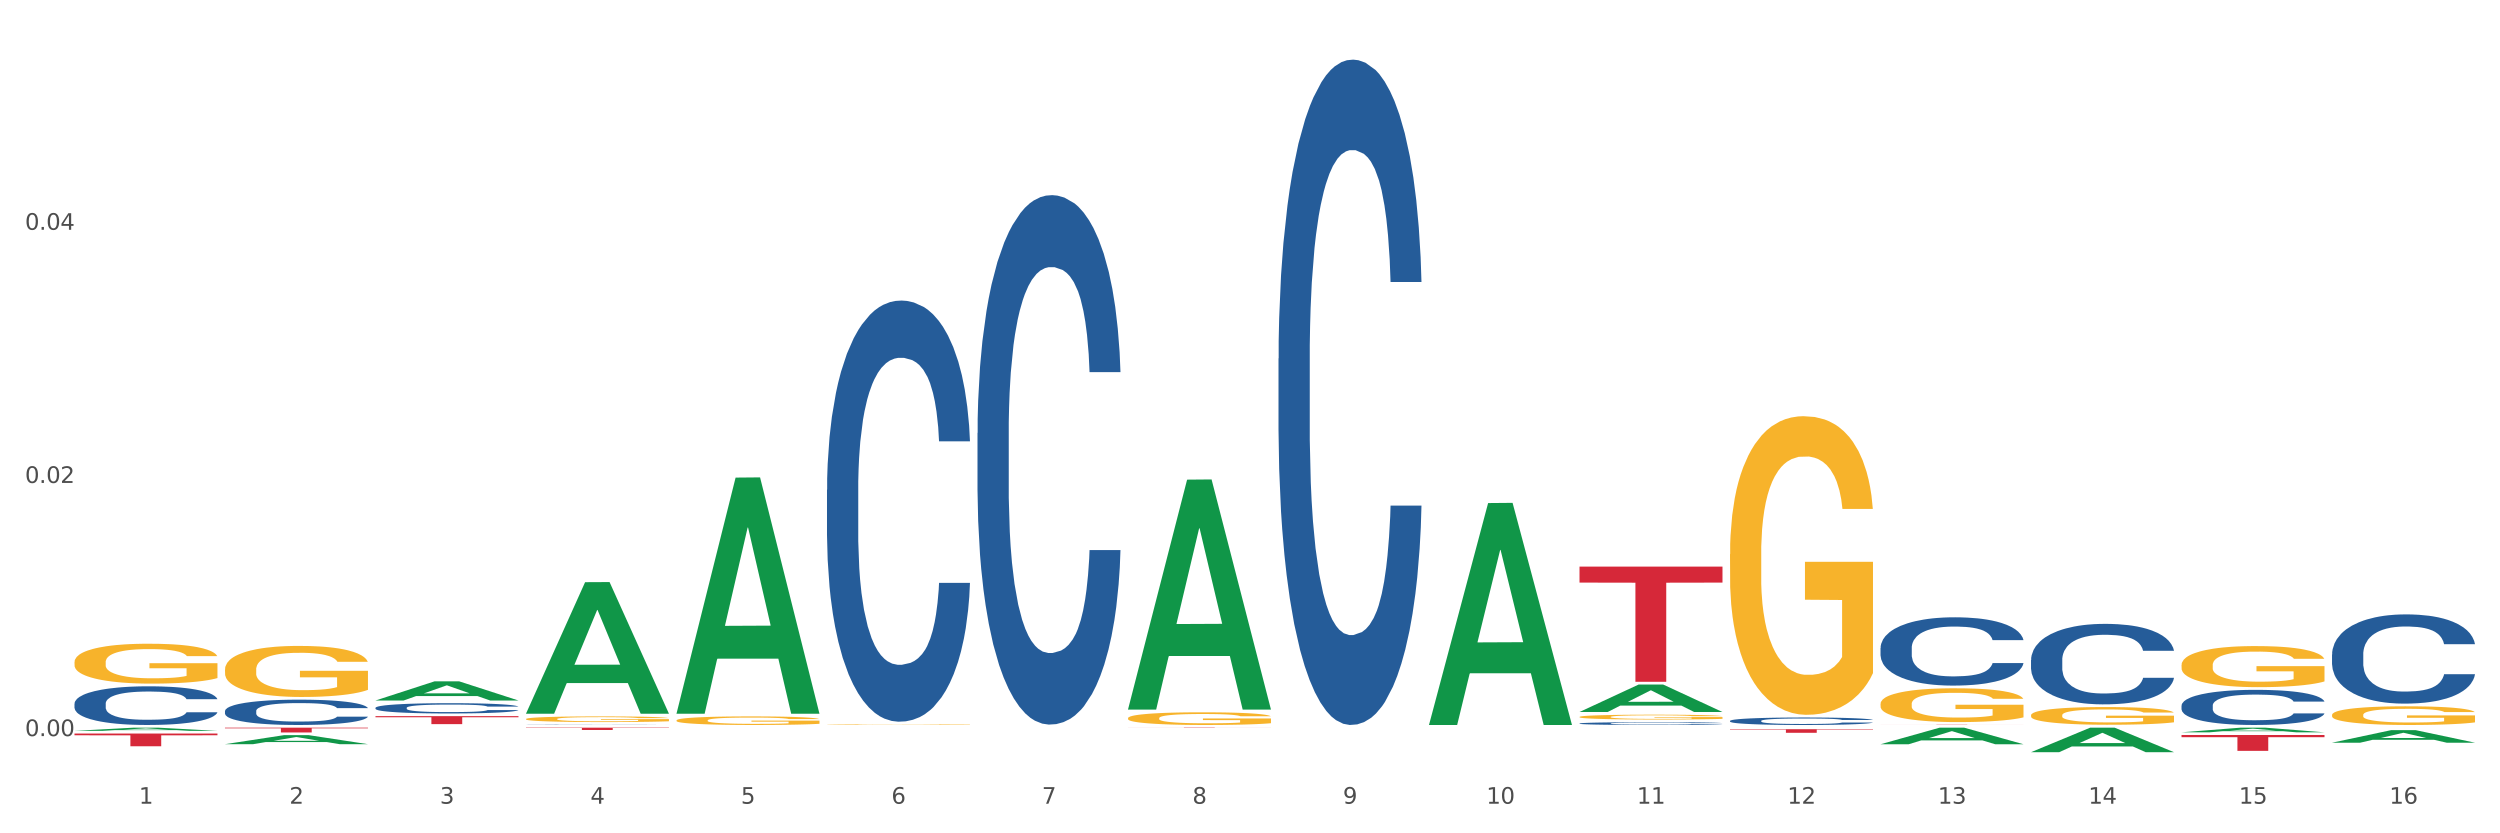 <?xml version="1.0" encoding="utf-8" standalone="no"?>
<!DOCTYPE svg PUBLIC "-//W3C//DTD SVG 1.1//EN"
  "http://www.w3.org/Graphics/SVG/1.1/DTD/svg11.dtd">
<svg xmlns:xlink="http://www.w3.org/1999/xlink" width="1080pt" height="360pt" viewBox="0 0 1080 360" xmlns="http://www.w3.org/2000/svg" version="1.1">
 <rect x="0" y="0" width="1080" height="360" fill="#333333" stroke="none"/>
 <defs>
  <style type="text/css">*{stroke-linejoin: round; stroke-linecap: butt}</style>
 </defs>
 <g id="figure_1">
  <g id="patch_1">
   <path d="M 0 360 
L 1080 360 
L 1080 0 
L 0 0 
z
" style="fill: #ffffff; stroke: #ffffff; stroke-linejoin: miter"/>
  </g>
  <g id="axes_1">
   <g id="matplotlib.axis_1">
    <g id="xtick_1">
     <g id="text_1">
      <!-- 1 -->
      <g style="fill: #4d4d4d" transform="translate(60.004 347.204) scale(0.096 -0.096)">
       <defs>
        <path id="DejaVuSans-31" d="M 794 531 
L 1825 531 
L 1825 4091 
L 703 3866 
L 703 4441 
L 1819 4666 
L 2450 4666 
L 2450 531 
L 3481 531 
L 3481 0 
L 794 0 
L 794 531 
z
" transform="scale(0.016)"/>
       </defs>
       <use xlink:href="#DejaVuSans-31"/>
      </g>
     </g>
    </g>
    <g id="xtick_2">
     <g id="text_2">
      <!-- 2 -->
      <g style="fill: #4d4d4d" transform="translate(125.021 347.204) scale(0.096 -0.096)">
       <defs>
        <path id="DejaVuSans-32" d="M 1228 531 
L 3431 531 
L 3431 0 
L 469 0 
L 469 531 
Q 828 903 1448 1529 
Q 2069 2156 2228 2338 
Q 2531 2678 2651 2914 
Q 2772 3150 2772 3378 
Q 2772 3750 2511 3984 
Q 2250 4219 1831 4219 
Q 1534 4219 1204 4116 
Q 875 4013 500 3803 
L 500 4441 
Q 881 4594 1212 4672 
Q 1544 4750 1819 4750 
Q 2544 4750 2975 4387 
Q 3406 4025 3406 3419 
Q 3406 3131 3298 2873 
Q 3191 2616 2906 2266 
Q 2828 2175 2409 1742 
Q 1991 1309 1228 531 
z
" transform="scale(0.016)"/>
       </defs>
       <use xlink:href="#DejaVuSans-32"/>
      </g>
     </g>
    </g>
    <g id="xtick_3">
     <g id="text_3">
      <!-- 3 -->
      <g style="fill: #4d4d4d" transform="translate(190.039 347.204) scale(0.096 -0.096)">
       <defs>
        <path id="DejaVuSans-33" d="M 2597 2516 
Q 3050 2419 3304 2112 
Q 3559 1806 3559 1356 
Q 3559 666 3084 287 
Q 2609 -91 1734 -91 
Q 1441 -91 1130 -33 
Q 819 25 488 141 
L 488 750 
Q 750 597 1062 519 
Q 1375 441 1716 441 
Q 2309 441 2620 675 
Q 2931 909 2931 1356 
Q 2931 1769 2642 2001 
Q 2353 2234 1838 2234 
L 1294 2234 
L 1294 2753 
L 1863 2753 
Q 2328 2753 2575 2939 
Q 2822 3125 2822 3475 
Q 2822 3834 2567 4026 
Q 2313 4219 1838 4219 
Q 1578 4219 1281 4162 
Q 984 4106 628 3988 
L 628 4550 
Q 988 4650 1302 4700 
Q 1616 4750 1894 4750 
Q 2613 4750 3031 4423 
Q 3450 4097 3450 3541 
Q 3450 3153 3228 2886 
Q 3006 2619 2597 2516 
z
" transform="scale(0.016)"/>
       </defs>
       <use xlink:href="#DejaVuSans-33"/>
      </g>
     </g>
    </g>
    <g id="xtick_4">
     <g id="text_4">
      <!-- 4 -->
      <g style="fill: #4d4d4d" transform="translate(255.056 347.204) scale(0.096 -0.096)">
       <defs>
        <path id="DejaVuSans-34" d="M 2419 4116 
L 825 1625 
L 2419 1625 
L 2419 4116 
z
M 2253 4666 
L 3047 4666 
L 3047 1625 
L 3713 1625 
L 3713 1100 
L 3047 1100 
L 3047 0 
L 2419 0 
L 2419 1100 
L 313 1100 
L 313 1709 
L 2253 4666 
z
" transform="scale(0.016)"/>
       </defs>
       <use xlink:href="#DejaVuSans-34"/>
      </g>
     </g>
    </g>
    <g id="xtick_5">
     <g id="text_5">
      <!-- 5 -->
      <g style="fill: #4d4d4d" transform="translate(320.073 347.204) scale(0.096 -0.096)">
       <defs>
        <path id="DejaVuSans-35" d="M 691 4666 
L 3169 4666 
L 3169 4134 
L 1269 4134 
L 1269 2991 
Q 1406 3038 1543 3061 
Q 1681 3084 1819 3084 
Q 2600 3084 3056 2656 
Q 3513 2228 3513 1497 
Q 3513 744 3044 326 
Q 2575 -91 1722 -91 
Q 1428 -91 1123 -41 
Q 819 9 494 109 
L 494 744 
Q 775 591 1075 516 
Q 1375 441 1709 441 
Q 2250 441 2565 725 
Q 2881 1009 2881 1497 
Q 2881 1984 2565 2268 
Q 2250 2553 1709 2553 
Q 1456 2553 1204 2497 
Q 953 2441 691 2322 
L 691 4666 
z
" transform="scale(0.016)"/>
       </defs>
       <use xlink:href="#DejaVuSans-35"/>
      </g>
     </g>
    </g>
    <g id="xtick_6">
     <g id="text_6">
      <!-- 6 -->
      <g style="fill: #4d4d4d" transform="translate(385.09 347.204) scale(0.096 -0.096)">
       <defs>
        <path id="DejaVuSans-36" d="M 2113 2584 
Q 1688 2584 1439 2293 
Q 1191 2003 1191 1497 
Q 1191 994 1439 701 
Q 1688 409 2113 409 
Q 2538 409 2786 701 
Q 3034 994 3034 1497 
Q 3034 2003 2786 2293 
Q 2538 2584 2113 2584 
z
M 3366 4563 
L 3366 3988 
Q 3128 4100 2886 4159 
Q 2644 4219 2406 4219 
Q 1781 4219 1451 3797 
Q 1122 3375 1075 2522 
Q 1259 2794 1537 2939 
Q 1816 3084 2150 3084 
Q 2853 3084 3261 2657 
Q 3669 2231 3669 1497 
Q 3669 778 3244 343 
Q 2819 -91 2113 -91 
Q 1303 -91 875 529 
Q 447 1150 447 2328 
Q 447 3434 972 4092 
Q 1497 4750 2381 4750 
Q 2619 4750 2861 4703 
Q 3103 4656 3366 4563 
z
" transform="scale(0.016)"/>
       </defs>
       <use xlink:href="#DejaVuSans-36"/>
      </g>
     </g>
    </g>
    <g id="xtick_7">
     <g id="text_7">
      <!-- 7 -->
      <g style="fill: #4d4d4d" transform="translate(450.108 347.204) scale(0.096 -0.096)">
       <defs>
        <path id="DejaVuSans-37" d="M 525 4666 
L 3525 4666 
L 3525 4397 
L 1831 0 
L 1172 0 
L 2766 4134 
L 525 4134 
L 525 4666 
z
" transform="scale(0.016)"/>
       </defs>
       <use xlink:href="#DejaVuSans-37"/>
      </g>
     </g>
    </g>
    <g id="xtick_8">
     <g id="text_8">
      <!-- 8 -->
      <g style="fill: #4d4d4d" transform="translate(515.125 347.204) scale(0.096 -0.096)">
       <defs>
        <path id="DejaVuSans-38" d="M 2034 2216 
Q 1584 2216 1326 1975 
Q 1069 1734 1069 1313 
Q 1069 891 1326 650 
Q 1584 409 2034 409 
Q 2484 409 2743 651 
Q 3003 894 3003 1313 
Q 3003 1734 2745 1975 
Q 2488 2216 2034 2216 
z
M 1403 2484 
Q 997 2584 770 2862 
Q 544 3141 544 3541 
Q 544 4100 942 4425 
Q 1341 4750 2034 4750 
Q 2731 4750 3128 4425 
Q 3525 4100 3525 3541 
Q 3525 3141 3298 2862 
Q 3072 2584 2669 2484 
Q 3125 2378 3379 2068 
Q 3634 1759 3634 1313 
Q 3634 634 3220 271 
Q 2806 -91 2034 -91 
Q 1263 -91 848 271 
Q 434 634 434 1313 
Q 434 1759 690 2068 
Q 947 2378 1403 2484 
z
M 1172 3481 
Q 1172 3119 1398 2916 
Q 1625 2713 2034 2713 
Q 2441 2713 2670 2916 
Q 2900 3119 2900 3481 
Q 2900 3844 2670 4047 
Q 2441 4250 2034 4250 
Q 1625 4250 1398 4047 
Q 1172 3844 1172 3481 
z
" transform="scale(0.016)"/>
       </defs>
       <use xlink:href="#DejaVuSans-38"/>
      </g>
     </g>
    </g>
    <g id="xtick_9">
     <g id="text_9">
      <!-- 9 -->
      <g style="fill: #4d4d4d" transform="translate(580.142 347.204) scale(0.096 -0.096)">
       <defs>
        <path id="DejaVuSans-39" d="M 703 97 
L 703 672 
Q 941 559 1184 500 
Q 1428 441 1663 441 
Q 2288 441 2617 861 
Q 2947 1281 2994 2138 
Q 2813 1869 2534 1725 
Q 2256 1581 1919 1581 
Q 1219 1581 811 2004 
Q 403 2428 403 3163 
Q 403 3881 828 4315 
Q 1253 4750 1959 4750 
Q 2769 4750 3195 4129 
Q 3622 3509 3622 2328 
Q 3622 1225 3098 567 
Q 2575 -91 1691 -91 
Q 1453 -91 1209 -44 
Q 966 3 703 97 
z
M 1959 2075 
Q 2384 2075 2632 2365 
Q 2881 2656 2881 3163 
Q 2881 3666 2632 3958 
Q 2384 4250 1959 4250 
Q 1534 4250 1286 3958 
Q 1038 3666 1038 3163 
Q 1038 2656 1286 2365 
Q 1534 2075 1959 2075 
z
" transform="scale(0.016)"/>
       </defs>
       <use xlink:href="#DejaVuSans-39"/>
      </g>
     </g>
    </g>
    <g id="xtick_10">
     <g id="text_10">
      <!-- 10 -->
      <g style="fill: #4d4d4d" transform="translate(642.105 347.204) scale(0.096 -0.096)">
       <defs>
        <path id="DejaVuSans-30" d="M 2034 4250 
Q 1547 4250 1301 3770 
Q 1056 3291 1056 2328 
Q 1056 1369 1301 889 
Q 1547 409 2034 409 
Q 2525 409 2770 889 
Q 3016 1369 3016 2328 
Q 3016 3291 2770 3770 
Q 2525 4250 2034 4250 
z
M 2034 4750 
Q 2819 4750 3233 4129 
Q 3647 3509 3647 2328 
Q 3647 1150 3233 529 
Q 2819 -91 2034 -91 
Q 1250 -91 836 529 
Q 422 1150 422 2328 
Q 422 3509 836 4129 
Q 1250 4750 2034 4750 
z
" transform="scale(0.016)"/>
       </defs>
       <use xlink:href="#DejaVuSans-31"/>
       <use xlink:href="#DejaVuSans-30" transform="translate(63.623 0)"/>
      </g>
     </g>
    </g>
    <g id="xtick_11">
     <g id="text_11">
      <!-- 11 -->
      <g style="fill: #4d4d4d" transform="translate(707.123 347.204) scale(0.096 -0.096)">
       <use xlink:href="#DejaVuSans-31"/>
       <use xlink:href="#DejaVuSans-31" transform="translate(63.623 0)"/>
      </g>
     </g>
    </g>
    <g id="xtick_12">
     <g id="text_12">
      <!-- 12 -->
      <g style="fill: #4d4d4d" transform="translate(772.14 347.204) scale(0.096 -0.096)">
       <use xlink:href="#DejaVuSans-31"/>
       <use xlink:href="#DejaVuSans-32" transform="translate(63.623 0)"/>
      </g>
     </g>
    </g>
    <g id="xtick_13">
     <g id="text_13">
      <!-- 13 -->
      <g style="fill: #4d4d4d" transform="translate(837.157 347.204) scale(0.096 -0.096)">
       <use xlink:href="#DejaVuSans-31"/>
       <use xlink:href="#DejaVuSans-33" transform="translate(63.623 0)"/>
      </g>
     </g>
    </g>
    <g id="xtick_14">
     <g id="text_14">
      <!-- 14 -->
      <g style="fill: #4d4d4d" transform="translate(902.174 347.204) scale(0.096 -0.096)">
       <use xlink:href="#DejaVuSans-31"/>
       <use xlink:href="#DejaVuSans-34" transform="translate(63.623 0)"/>
      </g>
     </g>
    </g>
    <g id="xtick_15">
     <g id="text_15">
      <!-- 15 -->
      <g style="fill: #4d4d4d" transform="translate(967.192 347.204) scale(0.096 -0.096)">
       <use xlink:href="#DejaVuSans-31"/>
       <use xlink:href="#DejaVuSans-35" transform="translate(63.623 0)"/>
      </g>
     </g>
    </g>
    <g id="xtick_16">
     <g id="text_16">
      <!-- 16 -->
      <g style="fill: #4d4d4d" transform="translate(1032.209 347.204) scale(0.096 -0.096)">
       <use xlink:href="#DejaVuSans-31"/>
       <use xlink:href="#DejaVuSans-36" transform="translate(63.623 0)"/>
      </g>
     </g>
    </g>
    <g id="xtick_17"/>
    <g id="xtick_18"/>
    <g id="xtick_19"/>
    <g id="xtick_20"/>
    <g id="xtick_21"/>
    <g id="xtick_22"/>
    <g id="xtick_23"/>
    <g id="xtick_24"/>
    <g id="xtick_25"/>
    <g id="xtick_26"/>
    <g id="xtick_27"/>
    <g id="xtick_28"/>
    <g id="xtick_29"/>
    <g id="xtick_30"/>
    <g id="xtick_31"/>
   </g>
   <g id="matplotlib.axis_2">
    <g id="ytick_1">
     <g id="text_17">
      <!-- 0.00 -->
      <g style="fill: #4d4d4d" transform="translate(10.8 317.996) scale(0.096 -0.096)">
       <defs>
        <path id="DejaVuSans-2e" d="M 684 794 
L 1344 794 
L 1344 0 
L 684 0 
L 684 794 
z
" transform="scale(0.016)"/>
       </defs>
       <use xlink:href="#DejaVuSans-30"/>
       <use xlink:href="#DejaVuSans-2e" transform="translate(63.623 0)"/>
       <use xlink:href="#DejaVuSans-30" transform="translate(95.41 0)"/>
       <use xlink:href="#DejaVuSans-30" transform="translate(159.033 0)"/>
      </g>
     </g>
    </g>
    <g id="ytick_2">
     <g id="text_18">
      <!-- 0.02 -->
      <g style="fill: #4d4d4d" transform="translate(10.8 208.629) scale(0.096 -0.096)">
       <use xlink:href="#DejaVuSans-30"/>
       <use xlink:href="#DejaVuSans-2e" transform="translate(63.623 0)"/>
       <use xlink:href="#DejaVuSans-30" transform="translate(95.41 0)"/>
       <use xlink:href="#DejaVuSans-32" transform="translate(159.033 0)"/>
      </g>
     </g>
    </g>
    <g id="ytick_3">
     <g id="text_19">
      <!-- 0.04 -->
      <g style="fill: #4d4d4d" transform="translate(10.8 99.262) scale(0.096 -0.096)">
       <use xlink:href="#DejaVuSans-30"/>
       <use xlink:href="#DejaVuSans-2e" transform="translate(63.623 0)"/>
       <use xlink:href="#DejaVuSans-30" transform="translate(95.41 0)"/>
       <use xlink:href="#DejaVuSans-34" transform="translate(159.033 0)"/>
      </g>
     </g>
    </g>
    <g id="ytick_4"/>
    <g id="ytick_5"/>
    <g id="ytick_6"/>
   </g>
   <g id="PolyCollection_1">
    <path d="M 32.175 315.729 
L 32.239 315.728 
L 57.709 314.35 
L 68.28 314.348 
L 93.941 315.732 
L 81.715 315.732 
L 76.176 315.41 
L 49.877 315.41 
L 49.686 315.415 
L 44.337 315.732 
L 32.175 315.732 
L 32.175 315.729 
L 53.188 315.218 
L 72.864 315.216 
L 63.122 314.643 
L 62.995 314.641 
L 62.867 314.645 
L 53.125 315.216 
L 53.188 315.218 
L 32.175 315.729 
z
" clip-path="url(#p36d1ebe521)" style="fill: #109648"/>
    <path d="M 292.244 308.143 
L 292.308 308.047 
L 317.778 206.322 
L 328.349 206.226 
L 354.01 308.335 
L 341.784 308.335 
L 336.245 284.558 
L 309.946 284.558 
L 309.755 284.941 
L 304.406 308.335 
L 292.244 308.335 
L 292.244 308.143 
L 313.257 270.368 
L 332.933 270.272 
L 323.191 227.99 
L 323.063 227.799 
L 322.936 228.086 
L 313.194 270.272 
L 313.257 270.368 
L 292.244 308.143 
z
" clip-path="url(#p36d1ebe521)" style="fill: #109648"/>
    <path d="M 487.296 306.373 
L 487.359 306.279 
L 512.83 207.206 
L 523.4 207.113 
L 549.062 306.56 
L 536.836 306.56 
L 531.296 283.402 
L 504.998 283.402 
L 504.807 283.776 
L 499.458 306.56 
L 487.296 306.56 
L 487.296 306.373 
L 508.309 269.582 
L 527.985 269.489 
L 518.243 228.31 
L 518.115 228.123 
L 517.988 228.403 
L 508.245 269.489 
L 508.309 269.582 
L 487.296 306.373 
z
" clip-path="url(#p36d1ebe521)" style="fill: #109648"/>
    <path d="M 617.33 313.014 
L 617.394 312.924 
L 642.865 217.321 
L 653.435 217.231 
L 679.097 313.194 
L 666.871 313.194 
L 661.331 290.848 
L 635.032 290.848 
L 634.841 291.208 
L 629.492 313.194 
L 617.33 313.194 
L 617.33 313.014 
L 638.343 277.512 
L 658.02 277.422 
L 648.277 237.685 
L 648.15 237.505 
L 648.022 237.775 
L 638.28 277.422 
L 638.343 277.512 
L 617.33 313.014 
z
" clip-path="url(#p36d1ebe521)" style="fill: #109648"/>
    <path d="M 97.192 314.348 
L 158.959 314.348 
L 158.959 314.636 
L 134.662 314.638 
L 134.662 316.42 
L 121.343 316.42 
L 121.343 314.638 
L 97.192 314.636 
L 97.192 314.35 
L 97.192 314.348 
z
" clip-path="url(#p36d1ebe521)" style="fill: #d62839"/>
    <path d="M 32.175 316.886 
L 93.941 316.886 
L 93.941 317.649 
L 69.645 317.654 
L 69.645 322.375 
L 56.325 322.375 
L 56.325 317.654 
L 32.175 317.649 
L 32.175 316.892 
L 32.175 316.886 
z
" clip-path="url(#p36d1ebe521)" style="fill: #d62839"/>
    <path d="M 422.278 187.068 
L 422.351 186.859 
L 422.351 181.01 
L 422.57 173.073 
L 423.374 158.451 
L 424.396 147.38 
L 426.148 134.43 
L 427.097 128.999 
L 428.338 122.941 
L 430.894 113.124 
L 433.814 104.769 
L 435.858 100.173 
L 437.391 97.249 
L 440.823 92.027 
L 442.794 89.729 
L 444.839 87.849 
L 446.591 86.596 
L 449.511 85.134 
L 451.847 84.507 
L 454.549 84.298 
L 456.812 84.507 
L 459.806 85.343 
L 464.186 87.849 
L 465.865 89.311 
L 468.129 91.818 
L 470.465 95.16 
L 472.363 98.502 
L 474.554 103.306 
L 476.817 109.573 
L 479.007 117.51 
L 480.54 124.821 
L 481.782 132.55 
L 482.877 141.95 
L 483.68 152.185 
L 484.045 160.749 
L 470.684 160.749 
L 470.319 153.02 
L 469.589 144.665 
L 468.859 139.025 
L 468.056 134.43 
L 466.814 129.208 
L 465.719 125.866 
L 463.894 121.897 
L 462.215 119.39 
L 460.828 117.928 
L 459.148 116.675 
L 455.571 115.422 
L 453.016 115.422 
L 451.409 115.839 
L 449.438 116.884 
L 447.759 118.346 
L 445.788 120.852 
L 444.254 123.568 
L 442.721 127.119 
L 441.845 129.625 
L 440.531 134.221 
L 439.655 137.981 
L 438.487 144.456 
L 437.83 149.051 
L 436.661 160.958 
L 436.15 169.731 
L 435.931 175.788 
L 435.785 182.473 
L 435.785 215.058 
L 436.223 229.68 
L 436.588 235.946 
L 437.172 243.048 
L 438.268 252.239 
L 439.874 261.221 
L 441.553 267.696 
L 442.94 271.665 
L 444.254 274.589 
L 445.569 276.887 
L 447.175 278.976 
L 448.489 280.229 
L 450.46 281.482 
L 452.797 282.109 
L 454.622 282.109 
L 458.345 281.065 
L 460.025 280.02 
L 461.631 278.558 
L 463.383 276.26 
L 464.77 273.754 
L 465.573 271.874 
L 466.887 267.905 
L 467.91 263.728 
L 468.786 258.923 
L 469.37 254.746 
L 470.027 248.479 
L 470.538 241.377 
L 470.684 237.617 
L 484.045 237.617 
L 483.753 245.137 
L 483.242 252.448 
L 482.22 262.265 
L 481.416 267.905 
L 480.175 274.798 
L 478.861 280.647 
L 477.036 287.122 
L 475.357 291.927 
L 473.604 296.104 
L 471.706 299.864 
L 468.275 305.086 
L 467.034 306.548 
L 464.405 309.055 
L 462.361 310.517 
L 459.367 311.979 
L 456.301 312.815 
L 453.089 313.024 
L 450.241 312.606 
L 447.102 311.353 
L 445.131 310.099 
L 442.94 308.219 
L 440.385 305.295 
L 437.976 301.744 
L 435.712 297.566 
L 433.595 292.762 
L 431.624 287.331 
L 429.068 278.349 
L 427.17 269.576 
L 425.783 261.43 
L 424.834 254.537 
L 423.885 245.764 
L 423.374 239.706 
L 422.57 225.084 
L 422.278 211.507 
L 422.278 187.068 
z
" clip-path="url(#p36d1ebe521)" style="fill: #255c99"/>
    <path d="M 552.313 154.908 
L 552.386 154.646 
L 552.386 147.296 
L 552.605 137.321 
L 553.408 118.946 
L 554.43 105.034 
L 556.182 88.759 
L 557.132 81.934 
L 558.373 74.321 
L 560.928 61.984 
L 563.848 51.484 
L 565.893 45.709 
L 567.426 42.034 
L 570.857 35.472 
L 572.829 32.584 
L 574.873 30.222 
L 576.625 28.647 
L 579.546 26.809 
L 581.882 26.022 
L 584.583 25.759 
L 586.847 26.022 
L 589.84 27.072 
L 594.221 30.222 
L 595.9 32.059 
L 598.163 35.209 
L 600.499 39.409 
L 602.398 43.609 
L 604.588 49.647 
L 606.851 57.522 
L 609.042 67.497 
L 610.575 76.684 
L 611.816 86.396 
L 612.911 98.209 
L 613.714 111.071 
L 614.079 121.834 
L 600.718 121.834 
L 600.353 112.121 
L 599.623 101.621 
L 598.893 94.534 
L 598.09 88.759 
L 596.849 82.196 
L 595.754 77.996 
L 593.929 73.009 
L 592.249 69.859 
L 590.862 68.022 
L 589.183 66.447 
L 585.605 64.872 
L 583.05 64.872 
L 581.444 65.397 
L 579.473 66.709 
L 577.793 68.547 
L 575.822 71.697 
L 574.289 75.109 
L 572.756 79.571 
L 571.88 82.721 
L 570.565 88.496 
L 569.689 93.221 
L 568.521 101.359 
L 567.864 107.134 
L 566.696 122.096 
L 566.185 133.121 
L 565.966 140.733 
L 565.82 149.133 
L 565.82 190.083 
L 566.258 208.458 
L 566.623 216.333 
L 567.207 225.257 
L 568.302 236.807 
L 569.908 248.095 
L 571.588 256.232 
L 572.975 261.22 
L 574.289 264.895 
L 575.603 267.782 
L 577.209 270.407 
L 578.523 271.982 
L 580.495 273.557 
L 582.831 274.344 
L 584.656 274.344 
L 588.38 273.032 
L 590.059 271.719 
L 591.665 269.882 
L 593.418 266.995 
L 594.805 263.845 
L 595.608 261.482 
L 596.922 256.495 
L 597.944 251.245 
L 598.82 245.207 
L 599.404 239.957 
L 600.061 232.082 
L 600.572 223.157 
L 600.718 218.433 
L 614.079 218.433 
L 613.787 227.882 
L 613.276 237.07 
L 612.254 249.407 
L 611.451 256.495 
L 610.21 265.157 
L 608.896 272.507 
L 607.07 280.644 
L 605.391 286.682 
L 603.639 291.932 
L 601.741 296.657 
L 598.309 303.219 
L 597.068 305.057 
L 594.44 308.207 
L 592.395 310.044 
L 589.402 311.882 
L 586.336 312.932 
L 583.123 313.194 
L 580.276 312.669 
L 577.136 311.094 
L 575.165 309.519 
L 572.975 307.157 
L 570.419 303.482 
L 568.01 299.019 
L 565.747 293.769 
L 563.629 287.732 
L 561.658 280.907 
L 559.103 269.619 
L 557.205 258.595 
L 555.817 248.357 
L 554.868 239.695 
L 553.919 228.67 
L 553.408 221.057 
L 552.605 202.683 
L 552.313 185.62 
L 552.313 154.908 
z
" clip-path="url(#p36d1ebe521)" style="fill: #255c99"/>
    <path d="M 877.399 285.137 
L 877.472 285.105 
L 877.472 284.215 
L 877.691 283.008 
L 878.494 280.785 
L 879.516 279.101 
L 881.269 277.132 
L 882.218 276.306 
L 883.459 275.385 
L 886.014 273.892 
L 888.935 272.622 
L 890.979 271.923 
L 892.512 271.478 
L 895.944 270.684 
L 897.915 270.335 
L 899.959 270.049 
L 901.711 269.858 
L 904.632 269.636 
L 906.968 269.541 
L 909.67 269.509 
L 911.933 269.541 
L 914.926 269.668 
L 919.307 270.049 
L 920.986 270.271 
L 923.249 270.652 
L 925.586 271.161 
L 927.484 271.669 
L 929.674 272.399 
L 931.938 273.352 
L 934.128 274.559 
L 935.661 275.671 
L 936.902 276.846 
L 937.997 278.276 
L 938.8 279.832 
L 939.166 281.134 
L 925.805 281.134 
L 925.44 279.959 
L 924.71 278.689 
L 923.979 277.831 
L 923.176 277.132 
L 921.935 276.338 
L 920.84 275.83 
L 919.015 275.226 
L 917.336 274.845 
L 915.948 274.623 
L 914.269 274.432 
L 910.692 274.242 
L 908.136 274.242 
L 906.53 274.305 
L 904.559 274.464 
L 902.88 274.686 
L 900.908 275.067 
L 899.375 275.48 
L 897.842 276.02 
L 896.966 276.402 
L 895.652 277.1 
L 894.775 277.672 
L 893.607 278.657 
L 892.95 279.356 
L 891.782 281.166 
L 891.271 282.5 
L 891.052 283.421 
L 890.906 284.438 
L 890.906 289.393 
L 891.344 291.617 
L 891.709 292.569 
L 892.293 293.649 
L 893.388 295.047 
L 894.995 296.413 
L 896.674 297.398 
L 898.061 298.001 
L 899.375 298.446 
L 900.689 298.795 
L 902.296 299.113 
L 903.61 299.303 
L 905.581 299.494 
L 907.917 299.589 
L 909.743 299.589 
L 913.466 299.43 
L 915.145 299.272 
L 916.751 299.049 
L 918.504 298.7 
L 919.891 298.319 
L 920.694 298.033 
L 922.008 297.429 
L 923.03 296.794 
L 923.906 296.063 
L 924.491 295.428 
L 925.148 294.475 
L 925.659 293.395 
L 925.805 292.824 
L 939.166 292.824 
L 938.873 293.967 
L 938.362 295.079 
L 937.34 296.572 
L 936.537 297.429 
L 935.296 298.478 
L 933.982 299.367 
L 932.157 300.352 
L 930.477 301.082 
L 928.725 301.717 
L 926.827 302.289 
L 923.395 303.083 
L 922.154 303.306 
L 919.526 303.687 
L 917.482 303.909 
L 914.488 304.132 
L 911.422 304.259 
L 908.209 304.29 
L 905.362 304.227 
L 902.223 304.036 
L 900.251 303.846 
L 898.061 303.56 
L 895.506 303.115 
L 893.096 302.575 
L 890.833 301.94 
L 888.716 301.209 
L 886.744 300.383 
L 884.189 299.018 
L 882.291 297.683 
L 880.904 296.445 
L 879.954 295.396 
L 879.005 294.062 
L 878.494 293.141 
L 877.691 290.918 
L 877.399 288.853 
L 877.399 285.137 
z
" clip-path="url(#p36d1ebe521)" style="fill: #255c99"/>
    <path d="M 32.175 303.991 
L 32.248 303.976 
L 32.248 303.549 
L 32.467 302.969 
L 33.27 301.901 
L 34.292 301.092 
L 36.045 300.146 
L 36.994 299.749 
L 38.235 299.306 
L 40.79 298.589 
L 43.711 297.978 
L 45.755 297.643 
L 47.288 297.429 
L 50.72 297.047 
L 52.691 296.88 
L 54.735 296.742 
L 56.487 296.651 
L 59.408 296.544 
L 61.744 296.498 
L 64.445 296.483 
L 66.709 296.498 
L 69.702 296.559 
L 74.083 296.742 
L 75.762 296.849 
L 78.025 297.032 
L 80.362 297.276 
L 82.26 297.521 
L 84.45 297.872 
L 86.713 298.329 
L 88.904 298.909 
L 90.437 299.444 
L 91.678 300.008 
L 92.773 300.695 
L 93.576 301.443 
L 93.941 302.068 
L 80.581 302.068 
L 80.216 301.504 
L 79.485 300.893 
L 78.755 300.481 
L 77.952 300.146 
L 76.711 299.764 
L 75.616 299.52 
L 73.791 299.23 
L 72.111 299.047 
L 70.724 298.94 
L 69.045 298.848 
L 65.468 298.757 
L 62.912 298.757 
L 61.306 298.787 
L 59.335 298.864 
L 57.655 298.97 
L 55.684 299.154 
L 54.151 299.352 
L 52.618 299.611 
L 51.742 299.795 
L 50.427 300.13 
L 49.551 300.405 
L 48.383 300.878 
L 47.726 301.214 
L 46.558 302.084 
L 46.047 302.725 
L 45.828 303.167 
L 45.682 303.656 
L 45.682 306.036 
L 46.12 307.105 
L 46.485 307.563 
L 47.069 308.081 
L 48.164 308.753 
L 49.77 309.409 
L 51.45 309.882 
L 52.837 310.172 
L 54.151 310.386 
L 55.465 310.554 
L 57.071 310.706 
L 58.386 310.798 
L 60.357 310.89 
L 62.693 310.935 
L 64.518 310.935 
L 68.242 310.859 
L 69.921 310.783 
L 71.527 310.676 
L 73.28 310.508 
L 74.667 310.325 
L 75.47 310.188 
L 76.784 309.898 
L 77.806 309.592 
L 78.682 309.241 
L 79.266 308.936 
L 79.923 308.478 
L 80.435 307.959 
L 80.581 307.685 
L 93.941 307.685 
L 93.649 308.234 
L 93.138 308.768 
L 92.116 309.486 
L 91.313 309.898 
L 90.072 310.401 
L 88.758 310.829 
L 86.932 311.302 
L 85.253 311.653 
L 83.501 311.958 
L 81.603 312.233 
L 78.171 312.614 
L 76.93 312.721 
L 74.302 312.904 
L 72.257 313.011 
L 69.264 313.118 
L 66.198 313.179 
L 62.985 313.194 
L 60.138 313.164 
L 56.998 313.072 
L 55.027 312.98 
L 52.837 312.843 
L 50.281 312.629 
L 47.872 312.37 
L 45.609 312.065 
L 43.492 311.714 
L 41.52 311.317 
L 38.965 310.661 
L 37.067 310.02 
L 35.679 309.424 
L 34.73 308.921 
L 33.781 308.28 
L 33.27 307.837 
L 32.467 306.769 
L 32.175 305.777 
L 32.175 303.991 
z
" clip-path="url(#p36d1ebe521)" style="fill: #255c99"/>
    <path d="M 942.416 317.514 
L 1004.183 317.514 
L 1004.183 318.466 
L 979.886 318.473 
L 979.886 324.369 
L 966.567 324.369 
L 966.567 318.473 
L 942.416 318.466 
L 942.416 317.52 
L 942.416 317.514 
z
" clip-path="url(#p36d1ebe521)" style="fill: #d62839"/>
    <path d="M 162.209 305.771 
L 162.282 305.767 
L 162.282 305.653 
L 162.502 305.499 
L 163.305 305.214 
L 164.327 304.999 
L 166.079 304.747 
L 167.028 304.642 
L 168.269 304.524 
L 170.825 304.333 
L 173.745 304.171 
L 175.789 304.081 
L 177.323 304.024 
L 180.754 303.923 
L 182.725 303.878 
L 184.77 303.842 
L 186.522 303.817 
L 189.442 303.789 
L 191.778 303.777 
L 194.48 303.773 
L 196.743 303.777 
L 199.737 303.793 
L 204.117 303.842 
L 205.796 303.87 
L 208.06 303.919 
L 210.396 303.984 
L 212.294 304.049 
L 214.485 304.142 
L 216.748 304.264 
L 218.938 304.418 
L 220.471 304.56 
L 221.713 304.711 
L 222.808 304.893 
L 223.611 305.092 
L 223.976 305.259 
L 210.615 305.259 
L 210.25 305.109 
L 209.52 304.946 
L 208.79 304.837 
L 207.987 304.747 
L 206.746 304.646 
L 205.65 304.581 
L 203.825 304.504 
L 202.146 304.455 
L 200.759 304.426 
L 199.079 304.402 
L 195.502 304.378 
L 192.947 304.378 
L 191.34 304.386 
L 189.369 304.406 
L 187.69 304.435 
L 185.719 304.483 
L 184.185 304.536 
L 182.652 304.605 
L 181.776 304.654 
L 180.462 304.743 
L 179.586 304.816 
L 178.418 304.942 
L 177.761 305.032 
L 176.592 305.263 
L 176.081 305.434 
L 175.862 305.551 
L 175.716 305.681 
L 175.716 306.315 
L 176.154 306.599 
L 176.519 306.721 
L 177.104 306.859 
L 178.199 307.038 
L 179.805 307.213 
L 181.484 307.338 
L 182.871 307.416 
L 184.185 307.472 
L 185.5 307.517 
L 187.106 307.558 
L 188.42 307.582 
L 190.391 307.606 
L 192.728 307.619 
L 194.553 307.619 
L 198.276 307.598 
L 199.956 307.578 
L 201.562 307.55 
L 203.314 307.505 
L 204.701 307.456 
L 205.504 307.42 
L 206.819 307.342 
L 207.841 307.261 
L 208.717 307.168 
L 209.301 307.087 
L 209.958 306.965 
L 210.469 306.827 
L 210.615 306.754 
L 223.976 306.754 
L 223.684 306.9 
L 223.173 307.042 
L 222.151 307.233 
L 221.348 307.342 
L 220.106 307.476 
L 218.792 307.59 
L 216.967 307.716 
L 215.288 307.81 
L 213.535 307.891 
L 211.637 307.964 
L 208.206 308.065 
L 206.965 308.094 
L 204.336 308.143 
L 202.292 308.171 
L 199.299 308.199 
L 196.232 308.216 
L 193.02 308.22 
L 190.172 308.212 
L 187.033 308.187 
L 185.062 308.163 
L 182.871 308.126 
L 180.316 308.069 
L 177.907 308 
L 175.643 307.919 
L 173.526 307.826 
L 171.555 307.72 
L 168.999 307.546 
L 167.101 307.375 
L 165.714 307.217 
L 164.765 307.083 
L 163.816 306.912 
L 163.305 306.794 
L 162.502 306.51 
L 162.209 306.246 
L 162.209 305.771 
z
" clip-path="url(#p36d1ebe521)" style="fill: #255c99"/>
    <path d="M 357.261 211.586 
L 357.334 211.42 
L 357.334 206.768 
L 357.553 200.454 
L 358.356 188.823 
L 359.378 180.016 
L 361.131 169.715 
L 362.08 165.395 
L 363.321 160.576 
L 365.876 152.767 
L 368.797 146.12 
L 370.841 142.465 
L 372.374 140.139 
L 375.806 135.985 
L 377.777 134.157 
L 379.821 132.662 
L 381.574 131.665 
L 384.494 130.502 
L 386.83 130.003 
L 389.532 129.837 
L 391.795 130.003 
L 394.788 130.668 
L 399.169 132.662 
L 400.848 133.825 
L 403.111 135.819 
L 405.448 138.477 
L 407.346 141.136 
L 409.536 144.957 
L 411.8 149.942 
L 413.99 156.256 
L 415.523 162.071 
L 416.764 168.219 
L 417.859 175.696 
L 418.663 183.838 
L 419.028 190.65 
L 405.667 190.65 
L 405.302 184.503 
L 404.572 177.856 
L 403.842 173.37 
L 403.038 169.715 
L 401.797 165.561 
L 400.702 162.902 
L 398.877 159.745 
L 397.198 157.751 
L 395.81 156.588 
L 394.131 155.591 
L 390.554 154.594 
L 387.998 154.594 
L 386.392 154.927 
L 384.421 155.757 
L 382.742 156.921 
L 380.77 158.914 
L 379.237 161.074 
L 377.704 163.899 
L 376.828 165.893 
L 375.514 169.548 
L 374.638 172.539 
L 373.469 177.69 
L 372.812 181.346 
L 371.644 190.817 
L 371.133 197.795 
L 370.914 202.614 
L 370.768 207.931 
L 370.768 233.851 
L 371.206 245.482 
L 371.571 250.467 
L 372.155 256.116 
L 373.25 263.427 
L 374.857 270.572 
L 376.536 275.723 
L 377.923 278.88 
L 379.237 281.206 
L 380.551 283.034 
L 382.158 284.696 
L 383.472 285.692 
L 385.443 286.689 
L 387.779 287.188 
L 389.605 287.188 
L 393.328 286.357 
L 395.007 285.526 
L 396.614 284.363 
L 398.366 282.536 
L 399.753 280.542 
L 400.556 279.046 
L 401.87 275.889 
L 402.892 272.566 
L 403.769 268.744 
L 404.353 265.421 
L 405.01 260.437 
L 405.521 254.787 
L 405.667 251.796 
L 419.028 251.796 
L 418.736 257.778 
L 418.224 263.594 
L 417.202 271.403 
L 416.399 275.889 
L 415.158 281.372 
L 413.844 286.025 
L 412.019 291.176 
L 410.339 294.997 
L 408.587 298.32 
L 406.689 301.311 
L 403.257 305.465 
L 402.016 306.628 
L 399.388 308.622 
L 397.344 309.785 
L 394.35 310.948 
L 391.284 311.613 
L 388.071 311.779 
L 385.224 311.447 
L 382.085 310.45 
L 380.113 309.453 
L 377.923 307.958 
L 375.368 305.631 
L 372.958 302.807 
L 370.695 299.484 
L 368.578 295.662 
L 366.606 291.342 
L 364.051 284.197 
L 362.153 277.218 
L 360.766 270.738 
L 359.817 265.255 
L 358.867 258.277 
L 358.356 253.458 
L 357.553 241.827 
L 357.261 231.027 
L 357.261 211.586 
z
" clip-path="url(#p36d1ebe521)" style="fill: #255c99"/>
    <path d="M 227.227 313.133 
L 227.3 313.133 
L 227.3 313.13 
L 227.519 313.127 
L 228.322 313.12 
L 229.344 313.114 
L 231.096 313.108 
L 232.045 313.105 
L 233.287 313.102 
L 235.842 313.098 
L 238.762 313.094 
L 240.807 313.092 
L 242.34 313.09 
L 245.771 313.088 
L 247.743 313.086 
L 249.787 313.086 
L 251.539 313.085 
L 254.459 313.084 
L 256.796 313.084 
L 259.497 313.084 
L 261.76 313.084 
L 264.754 313.084 
L 269.134 313.086 
L 270.814 313.086 
L 273.077 313.087 
L 275.413 313.089 
L 277.312 313.091 
L 279.502 313.093 
L 281.765 313.096 
L 283.955 313.1 
L 285.489 313.103 
L 286.73 313.107 
L 287.825 313.112 
L 288.628 313.117 
L 288.993 313.121 
L 275.632 313.121 
L 275.267 313.117 
L 274.537 313.113 
L 273.807 313.11 
L 273.004 313.108 
L 271.763 313.105 
L 270.668 313.104 
L 268.842 313.102 
L 267.163 313.101 
L 265.776 313.1 
L 264.097 313.099 
L 260.519 313.099 
L 257.964 313.099 
L 256.358 313.099 
L 254.386 313.1 
L 252.707 313.1 
L 250.736 313.101 
L 249.203 313.103 
L 247.669 313.104 
L 246.793 313.106 
L 245.479 313.108 
L 244.603 313.11 
L 243.435 313.113 
L 242.778 313.115 
L 241.61 313.121 
L 241.099 313.125 
L 240.88 313.128 
L 240.734 313.131 
L 240.734 313.147 
L 241.172 313.154 
L 241.537 313.157 
L 242.121 313.16 
L 243.216 313.165 
L 244.822 313.169 
L 246.501 313.172 
L 247.889 313.174 
L 249.203 313.176 
L 250.517 313.177 
L 252.123 313.178 
L 253.437 313.178 
L 255.409 313.179 
L 257.745 313.179 
L 259.57 313.179 
L 263.294 313.179 
L 264.973 313.178 
L 266.579 313.177 
L 268.331 313.176 
L 269.718 313.175 
L 270.522 313.174 
L 271.836 313.172 
L 272.858 313.17 
L 273.734 313.168 
L 274.318 313.166 
L 274.975 313.163 
L 275.486 313.16 
L 275.632 313.158 
L 288.993 313.158 
L 288.701 313.161 
L 288.19 313.165 
L 287.168 313.17 
L 286.365 313.172 
L 285.124 313.176 
L 283.809 313.178 
L 281.984 313.182 
L 280.305 313.184 
L 278.553 313.186 
L 276.654 313.188 
L 273.223 313.19 
L 271.982 313.191 
L 269.353 313.192 
L 267.309 313.193 
L 264.316 313.194 
L 261.249 313.194 
L 258.037 313.194 
L 255.19 313.194 
L 252.05 313.193 
L 250.079 313.193 
L 247.889 313.192 
L 245.333 313.19 
L 242.924 313.189 
L 240.661 313.187 
L 238.543 313.184 
L 236.572 313.182 
L 234.017 313.177 
L 232.118 313.173 
L 230.731 313.169 
L 229.782 313.166 
L 228.833 313.162 
L 228.322 313.159 
L 227.519 313.152 
L 227.227 313.145 
L 227.227 313.133 
z
" clip-path="url(#p36d1ebe521)" style="fill: #255c99"/>
    <path d="M 97.192 307.169 
L 97.265 307.159 
L 97.265 306.879 
L 97.484 306.499 
L 98.287 305.8 
L 99.31 305.27 
L 101.062 304.65 
L 102.011 304.391 
L 103.252 304.101 
L 105.807 303.631 
L 108.728 303.232 
L 110.772 303.012 
L 112.305 302.872 
L 115.737 302.622 
L 117.708 302.512 
L 119.752 302.422 
L 121.505 302.362 
L 124.425 302.292 
L 126.761 302.262 
L 129.463 302.252 
L 131.726 302.262 
L 134.719 302.302 
L 139.1 302.422 
L 140.779 302.492 
L 143.042 302.612 
L 145.379 302.772 
L 147.277 302.932 
L 149.467 303.162 
L 151.731 303.461 
L 153.921 303.841 
L 155.454 304.191 
L 156.695 304.561 
L 157.79 305.01 
L 158.594 305.5 
L 158.959 305.91 
L 145.598 305.91 
L 145.233 305.54 
L 144.503 305.14 
L 143.773 304.87 
L 142.969 304.65 
L 141.728 304.401 
L 140.633 304.241 
L 138.808 304.051 
L 137.129 303.931 
L 135.741 303.861 
L 134.062 303.801 
L 130.485 303.741 
L 127.929 303.741 
L 126.323 303.761 
L 124.352 303.811 
L 122.673 303.881 
L 120.701 304.001 
L 119.168 304.131 
L 117.635 304.301 
L 116.759 304.421 
L 115.445 304.641 
L 114.569 304.82 
L 113.4 305.13 
L 112.743 305.35 
L 111.575 305.92 
L 111.064 306.339 
L 110.845 306.629 
L 110.699 306.949 
L 110.699 308.508 
L 111.137 309.207 
L 111.502 309.507 
L 112.086 309.847 
L 113.181 310.286 
L 114.788 310.716 
L 116.467 311.026 
L 117.854 311.216 
L 119.168 311.355 
L 120.482 311.465 
L 122.089 311.565 
L 123.403 311.625 
L 125.374 311.685 
L 127.71 311.715 
L 129.536 311.715 
L 133.259 311.665 
L 134.938 311.615 
L 136.545 311.545 
L 138.297 311.435 
L 139.684 311.315 
L 140.487 311.226 
L 141.801 311.036 
L 142.823 310.836 
L 143.7 310.606 
L 144.284 310.406 
L 144.941 310.106 
L 145.452 309.767 
L 145.598 309.587 
L 158.959 309.587 
L 158.667 309.946 
L 158.156 310.296 
L 157.133 310.766 
L 156.33 311.036 
L 155.089 311.365 
L 153.775 311.645 
L 151.95 311.955 
L 150.27 312.185 
L 148.518 312.385 
L 146.62 312.565 
L 143.188 312.814 
L 141.947 312.884 
L 139.319 313.004 
L 137.275 313.074 
L 134.281 313.144 
L 131.215 313.184 
L 128.002 313.194 
L 125.155 313.174 
L 122.016 313.114 
L 120.044 313.054 
L 117.854 312.964 
L 115.299 312.824 
L 112.889 312.654 
L 110.626 312.455 
L 108.509 312.225 
L 106.538 311.965 
L 103.982 311.535 
L 102.084 311.116 
L 100.697 310.726 
L 99.748 310.396 
L 98.798 309.976 
L 98.287 309.687 
L 97.484 308.987 
L 97.192 308.338 
L 97.192 307.169 
z
" clip-path="url(#p36d1ebe521)" style="fill: #255c99"/>
    <path d="M 227.227 310.614 
L 227.3 310.612 
L 227.3 310.532 
L 227.445 310.462 
L 228.175 310.295 
L 229.269 310.156 
L 230.071 310.083 
L 230.873 310.022 
L 231.821 309.962 
L 232.988 309.9 
L 235.102 309.808 
L 236.415 309.761 
L 238.019 309.712 
L 240.936 309.641 
L 243.051 309.6 
L 245.239 309.567 
L 248.812 309.527 
L 251.146 309.509 
L 253.625 309.495 
L 256.615 309.487 
L 258.876 309.484 
L 263.834 309.491 
L 268.064 309.511 
L 270.106 309.527 
L 272.731 309.554 
L 274.117 309.571 
L 276.377 309.607 
L 278.711 309.654 
L 280.315 309.694 
L 282.722 309.77 
L 284.545 309.846 
L 286.222 309.94 
L 287.097 310.005 
L 287.753 310.065 
L 288.337 310.134 
L 288.92 310.244 
L 275.794 310.244 
L 275.283 310.165 
L 274.481 310.092 
L 273.315 310.02 
L 272.294 309.976 
L 270.543 309.92 
L 268.939 309.884 
L 267.262 309.857 
L 265.22 309.835 
L 263.616 309.824 
L 261.355 309.815 
L 256.907 309.817 
L 253.917 309.835 
L 251.875 309.857 
L 250.562 309.877 
L 249.396 309.9 
L 248.083 309.931 
L 246.552 309.978 
L 245.458 310.02 
L 244.364 310.074 
L 243.489 310.127 
L 242.687 310.19 
L 242.03 310.257 
L 241.52 310.326 
L 241.082 310.411 
L 240.718 310.552 
L 240.718 310.858 
L 240.863 310.927 
L 241.228 311.018 
L 241.666 311.088 
L 242.395 311.17 
L 243.051 311.226 
L 244.291 311.306 
L 245.676 311.373 
L 246.77 311.416 
L 247.864 311.452 
L 249.76 311.501 
L 251.875 311.541 
L 253.698 311.566 
L 256.177 311.588 
L 257.855 311.597 
L 259.313 311.601 
L 262.886 311.601 
L 265.439 311.595 
L 268.283 311.579 
L 270.47 311.559 
L 272.294 311.534 
L 274.335 311.494 
L 275.648 311.456 
L 275.648 310.989 
L 259.605 310.987 
L 259.605 310.677 
L 288.993 310.677 
L 288.993 311.588 
L 287.753 311.635 
L 286.368 311.677 
L 284.909 311.715 
L 282.722 311.762 
L 280.096 311.807 
L 277.763 311.838 
L 275.283 311.865 
L 272.366 311.889 
L 268.574 311.912 
L 266.241 311.921 
L 263.324 311.927 
L 259.897 311.93 
L 256.907 311.925 
L 253.99 311.914 
L 250.927 311.894 
L 247.937 311.865 
L 245.676 311.836 
L 243.416 311.8 
L 241.009 311.753 
L 239.113 311.708 
L 237.655 311.668 
L 236.05 311.617 
L 234.3 311.55 
L 232.988 311.49 
L 231.821 311.427 
L 230.581 311.347 
L 229.706 311.277 
L 228.831 311.19 
L 228.321 311.126 
L 227.737 311.025 
L 227.3 310.884 
L 227.227 310.614 
z
" clip-path="url(#p36d1ebe521)" style="fill: #f7b32b"/>
    <path d="M 812.382 304.085 
L 812.455 304.072 
L 812.455 303.591 
L 812.601 303.178 
L 813.33 302.177 
L 814.424 301.35 
L 815.226 300.91 
L 816.028 300.549 
L 816.976 300.189 
L 818.143 299.815 
L 820.258 299.268 
L 821.57 298.988 
L 823.175 298.695 
L 826.092 298.268 
L 828.206 298.028 
L 830.394 297.828 
L 833.967 297.587 
L 836.301 297.481 
L 838.78 297.401 
L 841.77 297.347 
L 844.031 297.334 
L 848.99 297.374 
L 853.219 297.494 
L 855.261 297.587 
L 857.886 297.747 
L 859.272 297.854 
L 861.532 298.068 
L 863.866 298.348 
L 865.47 298.588 
L 867.877 299.042 
L 869.7 299.495 
L 871.377 300.056 
L 872.252 300.443 
L 872.909 300.803 
L 873.492 301.216 
L 874.075 301.87 
L 860.949 301.87 
L 860.439 301.403 
L 859.636 300.963 
L 858.47 300.536 
L 857.449 300.269 
L 855.699 299.936 
L 854.094 299.722 
L 852.417 299.562 
L 850.375 299.429 
L 848.771 299.362 
L 846.51 299.308 
L 842.062 299.322 
L 839.072 299.429 
L 837.03 299.562 
L 835.717 299.682 
L 834.551 299.815 
L 833.238 300.002 
L 831.707 300.282 
L 830.613 300.536 
L 829.519 300.856 
L 828.644 301.176 
L 827.842 301.55 
L 827.185 301.95 
L 826.675 302.364 
L 826.237 302.871 
L 825.873 303.711 
L 825.873 305.539 
L 826.019 305.953 
L 826.383 306.5 
L 826.821 306.913 
L 827.55 307.407 
L 828.206 307.741 
L 829.446 308.221 
L 830.832 308.621 
L 831.925 308.875 
L 833.019 309.088 
L 834.915 309.382 
L 837.03 309.622 
L 838.853 309.769 
L 841.333 309.902 
L 843.01 309.955 
L 844.468 309.982 
L 848.042 309.982 
L 850.594 309.942 
L 853.438 309.849 
L 855.626 309.729 
L 857.449 309.582 
L 859.491 309.342 
L 860.803 309.115 
L 860.803 306.326 
L 844.76 306.313 
L 844.76 304.458 
L 874.148 304.458 
L 874.148 309.902 
L 872.909 310.182 
L 871.523 310.436 
L 870.065 310.662 
L 867.877 310.943 
L 865.252 311.209 
L 862.918 311.396 
L 860.439 311.556 
L 857.522 311.703 
L 853.73 311.837 
L 851.396 311.89 
L 848.479 311.93 
L 845.052 311.943 
L 842.062 311.917 
L 839.145 311.85 
L 836.082 311.73 
L 833.092 311.556 
L 830.832 311.383 
L 828.571 311.169 
L 826.164 310.889 
L 824.268 310.622 
L 822.81 310.382 
L 821.206 310.075 
L 819.455 309.675 
L 818.143 309.315 
L 816.976 308.941 
L 815.736 308.461 
L 814.861 308.047 
L 813.986 307.527 
L 813.476 307.14 
L 812.892 306.54 
L 812.455 305.699 
L 812.382 304.085 
z
" clip-path="url(#p36d1ebe521)" style="fill: #f7b32b"/>
    <path d="M 877.399 308.982 
L 877.472 308.975 
L 877.472 308.723 
L 877.618 308.507 
L 878.347 307.982 
L 879.441 307.549 
L 880.243 307.318 
L 881.045 307.13 
L 881.993 306.941 
L 883.16 306.745 
L 885.275 306.458 
L 886.588 306.312 
L 888.192 306.158 
L 891.109 305.934 
L 893.224 305.808 
L 895.411 305.703 
L 898.985 305.578 
L 901.318 305.522 
L 903.798 305.48 
L 906.787 305.452 
L 909.048 305.445 
L 914.007 305.466 
L 918.236 305.529 
L 920.278 305.578 
L 922.904 305.661 
L 924.289 305.717 
L 926.55 305.829 
L 928.883 305.976 
L 930.488 306.102 
L 932.894 306.34 
L 934.717 306.577 
L 936.394 306.871 
L 937.27 307.074 
L 937.926 307.262 
L 938.509 307.479 
L 939.093 307.822 
L 925.966 307.822 
L 925.456 307.577 
L 924.654 307.346 
L 923.487 307.123 
L 922.466 306.983 
L 920.716 306.808 
L 919.111 306.696 
L 917.434 306.612 
L 915.392 306.542 
L 913.788 306.507 
L 911.527 306.479 
L 907.079 306.486 
L 904.089 306.542 
L 902.047 306.612 
L 900.735 306.675 
L 899.568 306.745 
L 898.255 306.843 
L 896.724 306.99 
L 895.63 307.123 
L 894.536 307.29 
L 893.661 307.458 
L 892.859 307.654 
L 892.203 307.864 
L 891.692 308.08 
L 891.255 308.346 
L 890.89 308.786 
L 890.89 309.744 
L 891.036 309.961 
L 891.4 310.248 
L 891.838 310.464 
L 892.567 310.723 
L 893.224 310.898 
L 894.463 311.149 
L 895.849 311.359 
L 896.943 311.492 
L 898.037 311.604 
L 899.933 311.758 
L 902.047 311.883 
L 903.87 311.96 
L 906.35 312.03 
L 908.027 312.058 
L 909.486 312.072 
L 913.059 312.072 
L 915.611 312.051 
L 918.455 312.002 
L 920.643 311.939 
L 922.466 311.862 
L 924.508 311.737 
L 925.82 311.618 
L 925.82 310.157 
L 909.777 310.15 
L 909.777 309.178 
L 939.166 309.178 
L 939.166 312.03 
L 937.926 312.177 
L 936.54 312.31 
L 935.082 312.429 
L 932.894 312.576 
L 930.269 312.715 
L 927.935 312.813 
L 925.456 312.897 
L 922.539 312.974 
L 918.747 313.044 
L 916.413 313.072 
L 913.496 313.093 
L 910.069 313.1 
L 907.079 313.086 
L 904.162 313.051 
L 901.099 312.988 
L 898.109 312.897 
L 895.849 312.806 
L 893.588 312.694 
L 891.182 312.548 
L 889.286 312.408 
L 887.827 312.282 
L 886.223 312.121 
L 884.473 311.911 
L 883.16 311.723 
L 881.993 311.527 
L 880.754 311.275 
L 879.879 311.058 
L 879.003 310.786 
L 878.493 310.583 
L 877.91 310.269 
L 877.472 309.828 
L 877.399 308.982 
z
" clip-path="url(#p36d1ebe521)" style="fill: #f7b32b"/>
    <path d="M 1007.434 308.851 
L 1007.507 308.844 
L 1007.507 308.578 
L 1007.652 308.35 
L 1008.382 307.797 
L 1009.475 307.34 
L 1010.278 307.096 
L 1011.08 306.897 
L 1012.028 306.698 
L 1013.195 306.492 
L 1015.309 306.189 
L 1016.622 306.035 
L 1018.226 305.872 
L 1021.143 305.636 
L 1023.258 305.504 
L 1025.446 305.393 
L 1029.019 305.26 
L 1031.353 305.201 
L 1033.832 305.157 
L 1036.822 305.128 
L 1039.083 305.12 
L 1044.041 305.142 
L 1048.271 305.209 
L 1050.313 305.26 
L 1052.938 305.349 
L 1054.324 305.408 
L 1056.584 305.526 
L 1058.918 305.681 
L 1060.522 305.813 
L 1062.929 306.064 
L 1064.752 306.315 
L 1066.429 306.624 
L 1067.304 306.838 
L 1067.96 307.037 
L 1068.544 307.266 
L 1069.127 307.627 
L 1056.001 307.627 
L 1055.49 307.369 
L 1054.688 307.126 
L 1053.521 306.89 
L 1052.5 306.742 
L 1050.75 306.558 
L 1049.146 306.44 
L 1047.469 306.352 
L 1045.427 306.278 
L 1043.823 306.241 
L 1041.562 306.212 
L 1037.114 306.219 
L 1034.124 306.278 
L 1032.082 306.352 
L 1030.769 306.418 
L 1029.602 306.492 
L 1028.29 306.595 
L 1026.758 306.75 
L 1025.665 306.89 
L 1024.571 307.067 
L 1023.696 307.244 
L 1022.893 307.45 
L 1022.237 307.671 
L 1021.727 307.9 
L 1021.289 308.18 
L 1020.925 308.645 
L 1020.925 309.655 
L 1021.07 309.883 
L 1021.435 310.186 
L 1021.873 310.414 
L 1022.602 310.687 
L 1023.258 310.871 
L 1024.498 311.137 
L 1025.883 311.358 
L 1026.977 311.498 
L 1028.071 311.616 
L 1029.967 311.778 
L 1032.082 311.911 
L 1033.905 311.992 
L 1036.384 312.066 
L 1038.062 312.095 
L 1039.52 312.11 
L 1043.093 312.11 
L 1045.646 312.088 
L 1048.49 312.036 
L 1050.677 311.97 
L 1052.5 311.889 
L 1054.542 311.756 
L 1055.855 311.631 
L 1055.855 310.09 
L 1039.812 310.083 
L 1039.812 309.058 
L 1069.2 309.058 
L 1069.2 312.066 
L 1067.96 312.221 
L 1066.575 312.361 
L 1065.116 312.486 
L 1062.929 312.641 
L 1060.303 312.788 
L 1057.97 312.892 
L 1055.49 312.98 
L 1052.573 313.061 
L 1048.781 313.135 
L 1046.448 313.165 
L 1043.531 313.187 
L 1040.103 313.194 
L 1037.114 313.179 
L 1034.197 313.142 
L 1031.134 313.076 
L 1028.144 312.98 
L 1025.883 312.884 
L 1023.623 312.766 
L 1021.216 312.612 
L 1019.32 312.464 
L 1017.862 312.331 
L 1016.257 312.162 
L 1014.507 311.941 
L 1013.195 311.741 
L 1012.028 311.535 
L 1010.788 311.27 
L 1009.913 311.041 
L 1009.038 310.753 
L 1008.527 310.54 
L 1007.944 310.208 
L 1007.507 309.743 
L 1007.434 308.851 
z
" clip-path="url(#p36d1ebe521)" style="fill: #f7b32b"/>
    <path d="M 942.416 287.307 
L 942.489 287.29 
L 942.489 286.707 
L 942.635 286.204 
L 943.364 284.988 
L 944.458 283.983 
L 945.26 283.448 
L 946.063 283.01 
L 947.011 282.573 
L 948.177 282.119 
L 950.292 281.454 
L 951.605 281.113 
L 953.209 280.757 
L 956.126 280.238 
L 958.241 279.946 
L 960.429 279.703 
L 964.002 279.411 
L 966.335 279.281 
L 968.815 279.184 
L 971.805 279.119 
L 974.065 279.103 
L 979.024 279.152 
L 983.254 279.298 
L 985.296 279.411 
L 987.921 279.606 
L 989.306 279.735 
L 991.567 279.995 
L 993.901 280.335 
L 995.505 280.627 
L 997.911 281.178 
L 999.734 281.729 
L 1001.412 282.41 
L 1002.287 282.881 
L 1002.943 283.318 
L 1003.526 283.821 
L 1004.11 284.615 
L 990.984 284.615 
L 990.473 284.048 
L 989.671 283.513 
L 988.504 282.994 
L 987.483 282.67 
L 985.733 282.264 
L 984.129 282.005 
L 982.451 281.811 
L 980.41 281.648 
L 978.805 281.567 
L 976.545 281.503 
L 972.096 281.519 
L 969.106 281.648 
L 967.065 281.811 
L 965.752 281.956 
L 964.585 282.119 
L 963.273 282.346 
L 961.741 282.686 
L 960.647 282.994 
L 959.553 283.383 
L 958.678 283.772 
L 957.876 284.226 
L 957.22 284.713 
L 956.709 285.215 
L 956.272 285.831 
L 955.907 286.853 
L 955.907 289.074 
L 956.053 289.576 
L 956.418 290.241 
L 956.855 290.744 
L 957.585 291.343 
L 958.241 291.749 
L 959.481 292.332 
L 960.866 292.819 
L 961.96 293.127 
L 963.054 293.386 
L 964.95 293.743 
L 967.065 294.035 
L 968.888 294.213 
L 971.367 294.375 
L 973.044 294.44 
L 974.503 294.472 
L 978.076 294.472 
L 980.628 294.424 
L 983.472 294.31 
L 985.66 294.164 
L 987.483 293.986 
L 989.525 293.694 
L 990.838 293.419 
L 990.838 290.03 
L 974.795 290.014 
L 974.795 287.76 
L 1004.183 287.76 
L 1004.183 294.375 
L 1002.943 294.716 
L 1001.558 295.024 
L 1000.099 295.299 
L 997.911 295.64 
L 995.286 295.964 
L 992.953 296.191 
L 990.473 296.385 
L 987.556 296.564 
L 983.764 296.726 
L 981.431 296.791 
L 978.514 296.839 
L 975.086 296.856 
L 972.096 296.823 
L 969.179 296.742 
L 966.117 296.596 
L 963.127 296.385 
L 960.866 296.175 
L 958.605 295.915 
L 956.199 295.575 
L 954.303 295.251 
L 952.844 294.959 
L 951.24 294.586 
L 949.49 294.1 
L 948.177 293.662 
L 947.011 293.208 
L 945.771 292.624 
L 944.896 292.122 
L 944.021 291.489 
L 943.51 291.019 
L 942.927 290.29 
L 942.489 289.268 
L 942.416 287.307 
z
" clip-path="url(#p36d1ebe521)" style="fill: #f7b32b"/>
    <path d="M 682.347 309.71 
L 682.42 309.708 
L 682.42 309.64 
L 682.566 309.58 
L 683.295 309.437 
L 684.389 309.319 
L 685.191 309.256 
L 685.994 309.204 
L 686.942 309.153 
L 688.108 309.099 
L 690.223 309.021 
L 691.536 308.981 
L 693.14 308.939 
L 696.057 308.878 
L 698.172 308.843 
L 700.36 308.815 
L 703.933 308.78 
L 706.266 308.765 
L 708.746 308.754 
L 711.736 308.746 
L 713.996 308.744 
L 718.955 308.75 
L 723.185 308.767 
L 725.227 308.78 
L 727.852 308.803 
L 729.237 308.819 
L 731.498 308.849 
L 733.832 308.889 
L 735.436 308.924 
L 737.842 308.989 
L 739.665 309.053 
L 741.343 309.134 
L 742.218 309.189 
L 742.874 309.241 
L 743.457 309.3 
L 744.041 309.393 
L 730.915 309.393 
L 730.404 309.327 
L 729.602 309.263 
L 728.435 309.202 
L 727.414 309.164 
L 725.664 309.116 
L 724.06 309.086 
L 722.383 309.063 
L 720.341 309.044 
L 718.736 309.034 
L 716.476 309.027 
L 712.027 309.029 
L 709.037 309.044 
L 706.996 309.063 
L 705.683 309.08 
L 704.516 309.099 
L 703.204 309.126 
L 701.672 309.166 
L 700.578 309.202 
L 699.484 309.248 
L 698.609 309.294 
L 697.807 309.348 
L 697.151 309.405 
L 696.64 309.464 
L 696.203 309.537 
L 695.838 309.657 
L 695.838 309.918 
L 695.984 309.978 
L 696.349 310.056 
L 696.786 310.115 
L 697.516 310.186 
L 698.172 310.234 
L 699.412 310.302 
L 700.797 310.36 
L 701.891 310.396 
L 702.985 310.426 
L 704.881 310.468 
L 706.996 310.503 
L 708.819 310.524 
L 711.298 310.543 
L 712.975 310.551 
L 714.434 310.554 
L 718.007 310.554 
L 720.559 310.549 
L 723.403 310.535 
L 725.591 310.518 
L 727.414 310.497 
L 729.456 310.463 
L 730.769 310.43 
L 730.769 310.031 
L 714.726 310.029 
L 714.726 309.764 
L 744.114 309.764 
L 744.114 310.543 
L 742.874 310.583 
L 741.489 310.619 
L 740.03 310.652 
L 737.842 310.692 
L 735.217 310.73 
L 732.884 310.757 
L 730.404 310.78 
L 727.487 310.801 
L 723.695 310.82 
L 721.362 310.827 
L 718.445 310.833 
L 715.017 310.835 
L 712.027 310.831 
L 709.11 310.822 
L 706.048 310.805 
L 703.058 310.78 
L 700.797 310.755 
L 698.536 310.724 
L 696.13 310.684 
L 694.234 310.646 
L 692.776 310.612 
L 691.171 310.568 
L 689.421 310.51 
L 688.108 310.459 
L 686.942 310.405 
L 685.702 310.337 
L 684.827 310.277 
L 683.952 310.203 
L 683.441 310.148 
L 682.858 310.062 
L 682.42 309.941 
L 682.347 309.71 
z
" clip-path="url(#p36d1ebe521)" style="fill: #f7b32b"/>
    <path d="M 747.365 239.405 
L 747.438 239.287 
L 747.438 235.046 
L 747.583 231.393 
L 748.313 222.556 
L 749.407 215.251 
L 750.209 211.363 
L 751.011 208.182 
L 751.959 205.001 
L 753.126 201.702 
L 755.24 196.871 
L 756.553 194.397 
L 758.157 191.805 
L 761.074 188.034 
L 763.189 185.914 
L 765.377 184.146 
L 768.95 182.025 
L 771.284 181.083 
L 773.763 180.376 
L 776.753 179.905 
L 779.014 179.787 
L 783.972 180.14 
L 788.202 181.201 
L 790.244 182.025 
L 792.869 183.439 
L 794.255 184.382 
L 796.515 186.267 
L 798.849 188.741 
L 800.453 190.862 
L 802.86 194.868 
L 804.683 198.874 
L 806.36 203.823 
L 807.235 207.239 
L 807.891 210.421 
L 808.475 214.073 
L 809.058 219.847 
L 795.932 219.847 
L 795.421 215.723 
L 794.619 211.835 
L 793.452 208.064 
L 792.432 205.708 
L 790.681 202.762 
L 789.077 200.877 
L 787.4 199.463 
L 785.358 198.285 
L 783.754 197.696 
L 781.493 197.225 
L 777.045 197.342 
L 774.055 198.285 
L 772.013 199.463 
L 770.7 200.524 
L 769.533 201.702 
L 768.221 203.351 
L 766.689 205.826 
L 765.596 208.064 
L 764.502 210.892 
L 763.627 213.72 
L 762.824 217.019 
L 762.168 220.553 
L 761.658 224.206 
L 761.22 228.683 
L 760.856 236.106 
L 760.856 252.248 
L 761.001 255.9 
L 761.366 260.731 
L 761.804 264.384 
L 762.533 268.743 
L 763.189 271.689 
L 764.429 275.93 
L 765.814 279.465 
L 766.908 281.704 
L 768.002 283.589 
L 769.898 286.181 
L 772.013 288.302 
L 773.836 289.598 
L 776.315 290.776 
L 777.993 291.247 
L 779.451 291.483 
L 783.024 291.483 
L 785.577 291.129 
L 788.421 290.305 
L 790.608 289.244 
L 792.432 287.948 
L 794.473 285.827 
L 795.786 283.824 
L 795.786 259.199 
L 779.743 259.082 
L 779.743 242.704 
L 809.131 242.704 
L 809.131 290.776 
L 807.891 293.25 
L 806.506 295.489 
L 805.047 297.492 
L 802.86 299.966 
L 800.234 302.323 
L 797.901 303.972 
L 795.421 305.386 
L 792.504 306.682 
L 788.712 307.86 
L 786.379 308.332 
L 783.462 308.685 
L 780.034 308.803 
L 777.045 308.567 
L 774.128 307.978 
L 771.065 306.918 
L 768.075 305.386 
L 765.814 303.854 
L 763.554 301.969 
L 761.147 299.495 
L 759.251 297.138 
L 757.793 295.018 
L 756.188 292.308 
L 754.438 288.773 
L 753.126 285.592 
L 751.959 282.293 
L 750.719 278.051 
L 749.844 274.399 
L 748.969 269.803 
L 748.459 266.387 
L 747.875 261.085 
L 747.438 253.662 
L 747.365 239.405 
z
" clip-path="url(#p36d1ebe521)" style="fill: #f7b32b"/>
    <path d="M 292.244 311.201 
L 292.317 311.198 
L 292.317 311.076 
L 292.463 310.971 
L 293.192 310.717 
L 294.286 310.508 
L 295.088 310.396 
L 295.89 310.305 
L 296.838 310.213 
L 298.005 310.119 
L 300.12 309.98 
L 301.432 309.909 
L 303.037 309.834 
L 305.954 309.726 
L 308.068 309.665 
L 310.256 309.614 
L 313.829 309.554 
L 316.163 309.526 
L 318.642 309.506 
L 321.632 309.493 
L 323.893 309.489 
L 328.852 309.499 
L 333.081 309.53 
L 335.123 309.554 
L 337.748 309.594 
L 339.134 309.621 
L 341.395 309.675 
L 343.728 309.746 
L 345.332 309.807 
L 347.739 309.922 
L 349.562 310.037 
L 351.239 310.179 
L 352.114 310.278 
L 352.771 310.369 
L 353.354 310.474 
L 353.937 310.64 
L 340.811 310.64 
L 340.301 310.521 
L 339.499 310.41 
L 338.332 310.301 
L 337.311 310.234 
L 335.561 310.149 
L 333.956 310.095 
L 332.279 310.054 
L 330.237 310.02 
L 328.633 310.004 
L 326.372 309.99 
L 321.924 309.993 
L 318.934 310.02 
L 316.892 310.054 
L 315.58 310.085 
L 314.413 310.119 
L 313.1 310.166 
L 311.569 310.237 
L 310.475 310.301 
L 309.381 310.382 
L 308.506 310.464 
L 307.704 310.558 
L 307.047 310.66 
L 306.537 310.765 
L 306.099 310.893 
L 305.735 311.107 
L 305.735 311.57 
L 305.881 311.675 
L 306.245 311.814 
L 306.683 311.919 
L 307.412 312.044 
L 308.068 312.128 
L 309.308 312.25 
L 310.694 312.352 
L 311.788 312.416 
L 312.881 312.47 
L 314.777 312.544 
L 316.892 312.605 
L 318.715 312.643 
L 321.195 312.676 
L 322.872 312.69 
L 324.33 312.697 
L 327.904 312.697 
L 330.456 312.687 
L 333.3 312.663 
L 335.488 312.632 
L 337.311 312.595 
L 339.353 312.534 
L 340.665 312.477 
L 340.665 311.77 
L 324.622 311.766 
L 324.622 311.296 
L 354.01 311.296 
L 354.01 312.676 
L 352.771 312.747 
L 351.385 312.812 
L 349.927 312.869 
L 347.739 312.94 
L 345.114 313.008 
L 342.78 313.055 
L 340.301 313.096 
L 337.384 313.133 
L 333.592 313.167 
L 331.258 313.18 
L 328.341 313.191 
L 324.914 313.194 
L 321.924 313.187 
L 319.007 313.17 
L 315.944 313.14 
L 312.954 313.096 
L 310.694 313.052 
L 308.433 312.998 
L 306.027 312.927 
L 304.131 312.859 
L 302.672 312.798 
L 301.068 312.72 
L 299.318 312.619 
L 298.005 312.528 
L 296.838 312.433 
L 295.598 312.311 
L 294.723 312.206 
L 293.848 312.074 
L 293.338 311.976 
L 292.754 311.824 
L 292.317 311.611 
L 292.244 311.201 
z
" clip-path="url(#p36d1ebe521)" style="fill: #f7b32b"/>
    <path d="M 812.382 313.098 
L 874.148 313.098 
L 874.148 313.111 
L 849.852 313.111 
L 849.852 313.194 
L 836.532 313.194 
L 836.532 313.111 
L 812.382 313.111 
L 812.382 313.098 
L 812.382 313.098 
z
" clip-path="url(#p36d1ebe521)" style="fill: #d62839"/>
    <path d="M 1007.434 282.736 
L 1007.507 282.7 
L 1007.507 281.715 
L 1007.726 280.377 
L 1008.529 277.912 
L 1009.551 276.046 
L 1011.303 273.863 
L 1012.252 272.948 
L 1013.493 271.927 
L 1016.049 270.272 
L 1018.969 268.864 
L 1021.013 268.089 
L 1022.547 267.596 
L 1025.978 266.716 
L 1027.949 266.329 
L 1029.994 266.012 
L 1031.746 265.801 
L 1034.666 265.554 
L 1037.003 265.448 
L 1039.704 265.413 
L 1041.967 265.448 
L 1044.961 265.589 
L 1049.341 266.012 
L 1051.021 266.258 
L 1053.284 266.681 
L 1055.62 267.244 
L 1057.518 267.807 
L 1059.709 268.617 
L 1061.972 269.673 
L 1064.162 271.011 
L 1065.696 272.244 
L 1066.937 273.546 
L 1068.032 275.131 
L 1068.835 276.856 
L 1069.2 278.299 
L 1055.839 278.299 
L 1055.474 276.997 
L 1054.744 275.588 
L 1054.014 274.638 
L 1053.211 273.863 
L 1051.97 272.983 
L 1050.875 272.42 
L 1049.049 271.751 
L 1047.37 271.328 
L 1045.983 271.082 
L 1044.304 270.87 
L 1040.726 270.659 
L 1038.171 270.659 
L 1036.565 270.73 
L 1034.593 270.906 
L 1032.914 271.152 
L 1030.943 271.575 
L 1029.41 272.032 
L 1027.876 272.631 
L 1027 273.053 
L 1025.686 273.828 
L 1024.81 274.462 
L 1023.642 275.553 
L 1022.985 276.328 
L 1021.817 278.335 
L 1021.306 279.813 
L 1021.086 280.834 
L 1020.94 281.961 
L 1020.94 287.453 
L 1021.379 289.918 
L 1021.744 290.974 
L 1022.328 292.171 
L 1023.423 293.72 
L 1025.029 295.234 
L 1026.708 296.326 
L 1028.095 296.995 
L 1029.41 297.488 
L 1030.724 297.875 
L 1032.33 298.227 
L 1033.644 298.438 
L 1035.615 298.65 
L 1037.952 298.755 
L 1039.777 298.755 
L 1043.501 298.579 
L 1045.18 298.403 
L 1046.786 298.157 
L 1048.538 297.769 
L 1049.925 297.347 
L 1050.728 297.03 
L 1052.043 296.361 
L 1053.065 295.657 
L 1053.941 294.847 
L 1054.525 294.143 
L 1055.182 293.087 
L 1055.693 291.89 
L 1055.839 291.256 
L 1069.2 291.256 
L 1068.908 292.523 
L 1068.397 293.756 
L 1067.375 295.41 
L 1066.572 296.361 
L 1065.33 297.523 
L 1064.016 298.509 
L 1062.191 299.6 
L 1060.512 300.41 
L 1058.76 301.114 
L 1056.861 301.748 
L 1053.43 302.628 
L 1052.189 302.875 
L 1049.56 303.297 
L 1047.516 303.543 
L 1044.523 303.79 
L 1041.456 303.931 
L 1038.244 303.966 
L 1035.396 303.896 
L 1032.257 303.684 
L 1030.286 303.473 
L 1028.095 303.156 
L 1025.54 302.663 
L 1023.131 302.065 
L 1020.867 301.361 
L 1018.75 300.551 
L 1016.779 299.635 
L 1014.224 298.121 
L 1012.325 296.643 
L 1010.938 295.27 
L 1009.989 294.108 
L 1009.04 292.629 
L 1008.529 291.608 
L 1007.726 289.143 
L 1007.434 286.855 
L 1007.434 282.736 
z
" clip-path="url(#p36d1ebe521)" style="fill: #255c99"/>
    <path d="M 682.347 312.531 
L 682.42 312.53 
L 682.42 312.499 
L 682.639 312.457 
L 683.443 312.38 
L 684.465 312.322 
L 686.217 312.253 
L 687.166 312.225 
L 688.407 312.193 
L 690.963 312.141 
L 693.883 312.097 
L 695.927 312.073 
L 697.46 312.058 
L 700.892 312.03 
L 702.863 312.018 
L 704.907 312.008 
L 706.66 312.002 
L 709.58 311.994 
L 711.916 311.991 
L 714.618 311.989 
L 716.881 311.991 
L 719.875 311.995 
L 724.255 312.008 
L 725.934 312.016 
L 728.198 312.029 
L 730.534 312.047 
L 732.432 312.064 
L 734.623 312.09 
L 736.886 312.123 
L 739.076 312.164 
L 740.609 312.203 
L 741.85 312.244 
L 742.946 312.293 
L 743.749 312.347 
L 744.114 312.392 
L 730.753 312.392 
L 730.388 312.351 
L 729.658 312.307 
L 728.928 312.278 
L 728.125 312.253 
L 726.883 312.226 
L 725.788 312.208 
L 723.963 312.187 
L 722.284 312.174 
L 720.897 312.167 
L 719.217 312.16 
L 715.64 312.153 
L 713.085 312.153 
L 711.478 312.156 
L 709.507 312.161 
L 707.828 312.169 
L 705.857 312.182 
L 704.323 312.196 
L 702.79 312.215 
L 701.914 312.228 
L 700.6 312.252 
L 699.724 312.272 
L 698.556 312.306 
L 697.899 312.33 
L 696.73 312.393 
L 696.219 312.439 
L 696 312.471 
L 695.854 312.506 
L 695.854 312.678 
L 696.292 312.755 
L 696.657 312.788 
L 697.241 312.826 
L 698.337 312.874 
L 699.943 312.921 
L 701.622 312.955 
L 703.009 312.976 
L 704.323 312.992 
L 705.638 313.004 
L 707.244 313.015 
L 708.558 313.021 
L 710.529 313.028 
L 712.866 313.031 
L 714.691 313.031 
L 718.414 313.026 
L 720.094 313.02 
L 721.7 313.013 
L 723.452 313 
L 724.839 312.987 
L 725.642 312.977 
L 726.956 312.956 
L 727.979 312.934 
L 728.855 312.909 
L 729.439 312.887 
L 730.096 312.854 
L 730.607 312.817 
L 730.753 312.797 
L 744.114 312.797 
L 743.822 312.837 
L 743.311 312.875 
L 742.289 312.927 
L 741.485 312.956 
L 740.244 312.993 
L 738.93 313.024 
L 737.105 313.058 
L 735.426 313.083 
L 733.673 313.105 
L 731.775 313.125 
L 728.344 313.152 
L 727.102 313.16 
L 724.474 313.173 
L 722.43 313.181 
L 719.436 313.189 
L 716.37 313.193 
L 713.158 313.194 
L 710.31 313.192 
L 707.171 313.185 
L 705.2 313.179 
L 703.009 313.169 
L 700.454 313.153 
L 698.045 313.135 
L 695.781 313.113 
L 693.664 313.087 
L 691.693 313.059 
L 689.137 313.011 
L 687.239 312.965 
L 685.852 312.922 
L 684.903 312.886 
L 683.954 312.84 
L 683.443 312.808 
L 682.639 312.731 
L 682.347 312.659 
L 682.347 312.531 
z
" clip-path="url(#p36d1ebe521)" style="fill: #255c99"/>
    <path d="M 747.365 311.412 
L 747.438 311.409 
L 747.438 311.326 
L 747.657 311.214 
L 748.46 311.007 
L 749.482 310.85 
L 751.234 310.667 
L 752.183 310.59 
L 753.424 310.504 
L 755.98 310.365 
L 758.9 310.247 
L 760.944 310.182 
L 762.478 310.14 
L 765.909 310.067 
L 767.88 310.034 
L 769.925 310.007 
L 771.677 309.99 
L 774.597 309.969 
L 776.934 309.96 
L 779.635 309.957 
L 781.898 309.96 
L 784.892 309.972 
L 789.272 310.007 
L 790.952 310.028 
L 793.215 310.064 
L 795.551 310.111 
L 797.449 310.158 
L 799.64 310.226 
L 801.903 310.315 
L 804.093 310.427 
L 805.627 310.531 
L 806.868 310.64 
L 807.963 310.773 
L 808.766 310.918 
L 809.131 311.039 
L 795.77 311.039 
L 795.405 310.93 
L 794.675 310.811 
L 793.945 310.732 
L 793.142 310.667 
L 791.901 310.593 
L 790.806 310.545 
L 788.98 310.489 
L 787.301 310.454 
L 785.914 310.433 
L 784.235 310.415 
L 780.657 310.398 
L 778.102 310.398 
L 776.496 310.404 
L 774.524 310.418 
L 772.845 310.439 
L 770.874 310.475 
L 769.341 310.513 
L 767.807 310.563 
L 766.931 310.599 
L 765.617 310.664 
L 764.741 310.717 
L 763.573 310.809 
L 762.916 310.874 
L 761.748 311.042 
L 761.237 311.166 
L 761.018 311.252 
L 760.871 311.347 
L 760.871 311.808 
L 761.31 312.015 
L 761.675 312.103 
L 762.259 312.204 
L 763.354 312.334 
L 764.96 312.461 
L 766.639 312.553 
L 768.026 312.609 
L 769.341 312.65 
L 770.655 312.683 
L 772.261 312.712 
L 773.575 312.73 
L 775.546 312.748 
L 777.883 312.757 
L 779.708 312.757 
L 783.432 312.742 
L 785.111 312.727 
L 786.717 312.706 
L 788.469 312.674 
L 789.856 312.638 
L 790.66 312.612 
L 791.974 312.556 
L 792.996 312.496 
L 793.872 312.428 
L 794.456 312.369 
L 795.113 312.281 
L 795.624 312.18 
L 795.77 312.127 
L 809.131 312.127 
L 808.839 312.233 
L 808.328 312.337 
L 807.306 312.476 
L 806.503 312.556 
L 805.262 312.653 
L 803.947 312.736 
L 802.122 312.827 
L 800.443 312.895 
L 798.691 312.955 
L 796.792 313.008 
L 793.361 313.082 
L 792.12 313.102 
L 789.491 313.138 
L 787.447 313.159 
L 784.454 313.179 
L 781.387 313.191 
L 778.175 313.194 
L 775.327 313.188 
L 772.188 313.17 
L 770.217 313.153 
L 768.026 313.126 
L 765.471 313.085 
L 763.062 313.034 
L 760.798 312.975 
L 758.681 312.907 
L 756.71 312.83 
L 754.155 312.703 
L 752.256 312.579 
L 750.869 312.464 
L 749.92 312.366 
L 748.971 312.242 
L 748.46 312.156 
L 747.657 311.95 
L 747.365 311.757 
L 747.365 311.412 
z
" clip-path="url(#p36d1ebe521)" style="fill: #255c99"/>
    <path d="M 812.382 279.93 
L 812.455 279.903 
L 812.455 279.149 
L 812.674 278.125 
L 813.477 276.239 
L 814.499 274.81 
L 816.251 273.14 
L 817.201 272.439 
L 818.442 271.658 
L 820.997 270.391 
L 823.917 269.313 
L 825.962 268.72 
L 827.495 268.343 
L 830.926 267.669 
L 832.898 267.373 
L 834.942 267.13 
L 836.694 266.969 
L 839.615 266.78 
L 841.951 266.699 
L 844.652 266.672 
L 846.916 266.699 
L 849.909 266.807 
L 854.29 267.13 
L 855.969 267.319 
L 858.232 267.642 
L 860.568 268.074 
L 862.467 268.505 
L 864.657 269.124 
L 866.92 269.933 
L 869.111 270.957 
L 870.644 271.9 
L 871.885 272.897 
L 872.98 274.11 
L 873.783 275.43 
L 874.148 276.535 
L 860.787 276.535 
L 860.422 275.538 
L 859.692 274.46 
L 858.962 273.732 
L 858.159 273.14 
L 856.918 272.466 
L 855.823 272.035 
L 853.998 271.523 
L 852.318 271.199 
L 850.931 271.011 
L 849.252 270.849 
L 845.674 270.687 
L 843.119 270.687 
L 841.513 270.741 
L 839.542 270.876 
L 837.862 271.065 
L 835.891 271.388 
L 834.358 271.738 
L 832.825 272.196 
L 831.949 272.52 
L 830.634 273.113 
L 829.758 273.598 
L 828.59 274.433 
L 827.933 275.026 
L 826.765 276.562 
L 826.254 277.694 
L 826.035 278.475 
L 825.889 279.337 
L 825.889 283.541 
L 826.327 285.428 
L 826.692 286.236 
L 827.276 287.152 
L 828.371 288.338 
L 829.977 289.497 
L 831.657 290.332 
L 833.044 290.844 
L 834.358 291.221 
L 835.672 291.518 
L 837.278 291.787 
L 838.592 291.949 
L 840.564 292.11 
L 842.9 292.191 
L 844.725 292.191 
L 848.449 292.057 
L 850.128 291.922 
L 851.734 291.733 
L 853.486 291.437 
L 854.874 291.113 
L 855.677 290.871 
L 856.991 290.359 
L 858.013 289.82 
L 858.889 289.2 
L 859.473 288.661 
L 860.13 287.853 
L 860.641 286.937 
L 860.787 286.452 
L 874.148 286.452 
L 873.856 287.422 
L 873.345 288.365 
L 872.323 289.631 
L 871.52 290.359 
L 870.279 291.248 
L 868.965 292.003 
L 867.139 292.838 
L 865.46 293.458 
L 863.708 293.997 
L 861.81 294.482 
L 858.378 295.156 
L 857.137 295.344 
L 854.509 295.668 
L 852.464 295.856 
L 849.471 296.045 
L 846.405 296.153 
L 843.192 296.18 
L 840.345 296.126 
L 837.205 295.964 
L 835.234 295.802 
L 833.044 295.56 
L 830.488 295.182 
L 828.079 294.724 
L 825.816 294.185 
L 823.698 293.566 
L 821.727 292.865 
L 819.172 291.706 
L 817.274 290.574 
L 815.886 289.524 
L 814.937 288.634 
L 813.988 287.503 
L 813.477 286.721 
L 812.674 284.835 
L 812.382 283.083 
L 812.382 279.93 
z
" clip-path="url(#p36d1ebe521)" style="fill: #255c99"/>
    <path d="M 942.416 304.832 
L 942.489 304.819 
L 942.489 304.43 
L 942.708 303.903 
L 943.512 302.933 
L 944.534 302.198 
L 946.286 301.338 
L 947.235 300.977 
L 948.476 300.575 
L 951.032 299.924 
L 953.952 299.369 
L 955.996 299.064 
L 957.529 298.87 
L 960.961 298.523 
L 962.932 298.371 
L 964.976 298.246 
L 966.729 298.163 
L 969.649 298.065 
L 971.985 298.024 
L 974.687 298.01 
L 976.95 298.024 
L 979.943 298.079 
L 984.324 298.246 
L 986.003 298.343 
L 988.267 298.509 
L 990.603 298.731 
L 992.501 298.953 
L 994.691 299.272 
L 996.955 299.688 
L 999.145 300.215 
L 1000.678 300.7 
L 1001.919 301.213 
L 1003.015 301.837 
L 1003.818 302.517 
L 1004.183 303.085 
L 990.822 303.085 
L 990.457 302.572 
L 989.727 302.017 
L 988.997 301.643 
L 988.194 301.338 
L 986.952 300.991 
L 985.857 300.769 
L 984.032 300.506 
L 982.353 300.34 
L 980.966 300.243 
L 979.286 300.159 
L 975.709 300.076 
L 973.154 300.076 
L 971.547 300.104 
L 969.576 300.173 
L 967.897 300.27 
L 965.926 300.437 
L 964.392 300.617 
L 962.859 300.853 
L 961.983 301.019 
L 960.669 301.324 
L 959.793 301.574 
L 958.625 302.004 
L 957.967 302.309 
L 956.799 303.099 
L 956.288 303.681 
L 956.069 304.084 
L 955.923 304.527 
L 955.923 306.691 
L 956.361 307.661 
L 956.726 308.077 
L 957.31 308.549 
L 958.406 309.159 
L 960.012 309.755 
L 961.691 310.185 
L 963.078 310.448 
L 964.392 310.643 
L 965.707 310.795 
L 967.313 310.934 
L 968.627 311.017 
L 970.598 311.1 
L 972.935 311.142 
L 974.76 311.142 
L 978.483 311.072 
L 980.163 311.003 
L 981.769 310.906 
L 983.521 310.753 
L 984.908 310.587 
L 985.711 310.462 
L 987.025 310.199 
L 988.048 309.921 
L 988.924 309.603 
L 989.508 309.325 
L 990.165 308.909 
L 990.676 308.438 
L 990.822 308.188 
L 1004.183 308.188 
L 1003.891 308.687 
L 1003.38 309.173 
L 1002.358 309.824 
L 1001.554 310.199 
L 1000.313 310.656 
L 998.999 311.045 
L 997.174 311.475 
L 995.495 311.793 
L 993.742 312.071 
L 991.844 312.32 
L 988.413 312.667 
L 987.171 312.764 
L 984.543 312.931 
L 982.499 313.028 
L 979.505 313.125 
L 976.439 313.18 
L 973.227 313.194 
L 970.379 313.166 
L 967.24 313.083 
L 965.268 313 
L 963.078 312.875 
L 960.523 312.681 
L 958.114 312.445 
L 955.85 312.168 
L 953.733 311.849 
L 951.762 311.488 
L 949.206 310.892 
L 947.308 310.31 
L 945.921 309.769 
L 944.972 309.311 
L 944.023 308.729 
L 943.512 308.327 
L 942.708 307.356 
L 942.416 306.455 
L 942.416 304.832 
z
" clip-path="url(#p36d1ebe521)" style="fill: #255c99"/>
    <path d="M 812.382 321.504 
L 812.446 321.497 
L 837.916 314.355 
L 848.487 314.348 
L 874.148 321.517 
L 861.922 321.517 
L 856.382 319.848 
L 830.084 319.848 
L 829.893 319.875 
L 824.544 321.517 
L 812.382 321.517 
L 812.382 321.504 
L 833.395 318.851 
L 853.071 318.845 
L 843.329 315.876 
L 843.201 315.863 
L 843.074 315.883 
L 833.332 318.845 
L 833.395 318.851 
L 812.382 321.504 
z
" clip-path="url(#p36d1ebe521)" style="fill: #109648"/>
    <path d="M 97.192 289.229 
L 97.265 289.209 
L 97.265 288.483 
L 97.411 287.859 
L 98.14 286.347 
L 99.234 285.098 
L 100.036 284.433 
L 100.838 283.889 
L 101.786 283.345 
L 102.953 282.781 
L 105.068 281.955 
L 106.381 281.531 
L 107.985 281.088 
L 110.902 280.443 
L 113.017 280.08 
L 115.204 279.778 
L 118.778 279.415 
L 121.111 279.254 
L 123.591 279.133 
L 126.58 279.053 
L 128.841 279.033 
L 133.8 279.093 
L 138.03 279.274 
L 140.071 279.415 
L 142.697 279.657 
L 144.082 279.819 
L 146.343 280.141 
L 148.676 280.564 
L 150.281 280.927 
L 152.687 281.612 
L 154.51 282.297 
L 156.188 283.143 
L 157.063 283.728 
L 157.719 284.272 
L 158.302 284.897 
L 158.886 285.884 
L 145.759 285.884 
L 145.249 285.179 
L 144.447 284.514 
L 143.28 283.869 
L 142.259 283.466 
L 140.509 282.962 
L 138.905 282.64 
L 137.227 282.398 
L 135.185 282.196 
L 133.581 282.096 
L 131.321 282.015 
L 126.872 282.035 
L 123.882 282.196 
L 121.84 282.398 
L 120.528 282.579 
L 119.361 282.781 
L 118.048 283.063 
L 116.517 283.486 
L 115.423 283.869 
L 114.329 284.352 
L 113.454 284.836 
L 112.652 285.4 
L 111.996 286.005 
L 111.485 286.63 
L 111.048 287.395 
L 110.683 288.665 
L 110.683 291.425 
L 110.829 292.05 
L 111.194 292.876 
L 111.631 293.501 
L 112.36 294.247 
L 113.017 294.75 
L 114.256 295.476 
L 115.642 296.08 
L 116.736 296.463 
L 117.83 296.786 
L 119.726 297.229 
L 121.84 297.592 
L 123.664 297.813 
L 126.143 298.015 
L 127.82 298.095 
L 129.279 298.136 
L 132.852 298.136 
L 135.404 298.075 
L 138.248 297.934 
L 140.436 297.753 
L 142.259 297.531 
L 144.301 297.169 
L 145.614 296.826 
L 145.614 292.614 
L 129.57 292.594 
L 129.57 289.793 
L 158.959 289.793 
L 158.959 298.015 
L 157.719 298.438 
L 156.333 298.821 
L 154.875 299.163 
L 152.687 299.587 
L 150.062 299.99 
L 147.728 300.272 
L 145.249 300.514 
L 142.332 300.735 
L 138.54 300.937 
L 136.206 301.017 
L 133.289 301.078 
L 129.862 301.098 
L 126.872 301.058 
L 123.955 300.957 
L 120.892 300.776 
L 117.903 300.514 
L 115.642 300.252 
L 113.381 299.929 
L 110.975 299.506 
L 109.079 299.103 
L 107.62 298.74 
L 106.016 298.277 
L 104.266 297.672 
L 102.953 297.128 
L 101.786 296.564 
L 100.547 295.839 
L 99.672 295.214 
L 98.797 294.428 
L 98.286 293.844 
L 97.703 292.937 
L 97.265 291.667 
L 97.192 289.229 
z
" clip-path="url(#p36d1ebe521)" style="fill: #f7b32b"/>
    <path d="M 32.175 286.055 
L 32.248 286.039 
L 32.248 285.472 
L 32.394 284.984 
L 33.123 283.803 
L 34.217 282.827 
L 35.019 282.308 
L 35.821 281.883 
L 36.769 281.457 
L 37.936 281.017 
L 40.051 280.371 
L 41.363 280.04 
L 42.968 279.694 
L 45.885 279.19 
L 47.999 278.907 
L 50.187 278.671 
L 53.76 278.387 
L 56.094 278.261 
L 58.573 278.167 
L 61.563 278.104 
L 63.824 278.088 
L 68.783 278.135 
L 73.012 278.277 
L 75.054 278.387 
L 77.679 278.576 
L 79.065 278.702 
L 81.326 278.954 
L 83.659 279.285 
L 85.263 279.568 
L 87.67 280.103 
L 89.493 280.639 
L 91.17 281.3 
L 92.045 281.757 
L 92.702 282.182 
L 93.285 282.67 
L 93.868 283.441 
L 80.742 283.441 
L 80.232 282.89 
L 79.43 282.371 
L 78.263 281.867 
L 77.242 281.552 
L 75.492 281.158 
L 73.887 280.906 
L 72.21 280.717 
L 70.168 280.56 
L 68.564 280.481 
L 66.303 280.418 
L 61.855 280.434 
L 58.865 280.56 
L 56.823 280.717 
L 55.511 280.859 
L 54.344 281.017 
L 53.031 281.237 
L 51.5 281.568 
L 50.406 281.867 
L 49.312 282.245 
L 48.437 282.623 
L 47.635 283.063 
L 46.979 283.536 
L 46.468 284.024 
L 46.031 284.622 
L 45.666 285.614 
L 45.666 287.771 
L 45.812 288.259 
L 46.176 288.905 
L 46.614 289.393 
L 47.343 289.975 
L 47.999 290.369 
L 49.239 290.936 
L 50.625 291.408 
L 51.719 291.707 
L 52.812 291.959 
L 54.708 292.305 
L 56.823 292.589 
L 58.646 292.762 
L 61.126 292.92 
L 62.803 292.983 
L 64.261 293.014 
L 67.835 293.014 
L 70.387 292.967 
L 73.231 292.857 
L 75.419 292.715 
L 77.242 292.542 
L 79.284 292.258 
L 80.596 291.991 
L 80.596 288.7 
L 64.553 288.684 
L 64.553 286.496 
L 93.941 286.496 
L 93.941 292.92 
L 92.702 293.25 
L 91.316 293.549 
L 89.858 293.817 
L 87.67 294.148 
L 85.045 294.463 
L 82.711 294.683 
L 80.232 294.872 
L 77.315 295.045 
L 73.523 295.203 
L 71.189 295.265 
L 68.272 295.313 
L 64.845 295.328 
L 61.855 295.297 
L 58.938 295.218 
L 55.875 295.077 
L 52.885 294.872 
L 50.625 294.667 
L 48.364 294.415 
L 45.958 294.085 
L 44.062 293.77 
L 42.603 293.486 
L 40.999 293.124 
L 39.249 292.652 
L 37.936 292.227 
L 36.769 291.786 
L 35.529 291.219 
L 34.654 290.731 
L 33.779 290.117 
L 33.269 289.66 
L 32.685 288.952 
L 32.248 287.96 
L 32.175 286.055 
z
" clip-path="url(#p36d1ebe521)" style="fill: #f7b32b"/>
    <path d="M 487.296 310.246 
L 487.369 310.241 
L 487.369 310.061 
L 487.514 309.906 
L 488.244 309.531 
L 489.338 309.22 
L 490.14 309.055 
L 490.942 308.92 
L 491.89 308.785 
L 493.057 308.645 
L 495.171 308.44 
L 496.484 308.334 
L 498.088 308.224 
L 501.005 308.064 
L 503.12 307.974 
L 505.308 307.899 
L 508.881 307.809 
L 511.215 307.769 
L 513.694 307.739 
L 516.684 307.719 
L 518.945 307.714 
L 523.903 307.729 
L 528.133 307.774 
L 530.175 307.809 
L 532.8 307.869 
L 534.186 307.909 
L 536.446 307.989 
L 538.78 308.094 
L 540.384 308.184 
L 542.791 308.355 
L 544.614 308.525 
L 546.291 308.735 
L 547.166 308.88 
L 547.822 309.015 
L 548.406 309.17 
L 548.989 309.416 
L 535.863 309.416 
L 535.352 309.24 
L 534.55 309.075 
L 533.383 308.915 
L 532.363 308.815 
L 530.612 308.69 
L 529.008 308.61 
L 527.331 308.55 
L 525.289 308.5 
L 523.685 308.475 
L 521.424 308.455 
L 516.976 308.46 
L 513.986 308.5 
L 511.944 308.55 
L 510.631 308.595 
L 509.464 308.645 
L 508.152 308.715 
L 506.62 308.82 
L 505.527 308.915 
L 504.433 309.035 
L 503.558 309.155 
L 502.756 309.295 
L 502.099 309.446 
L 501.589 309.601 
L 501.151 309.791 
L 500.787 310.106 
L 500.787 310.792 
L 500.932 310.947 
L 501.297 311.152 
L 501.735 311.307 
L 502.464 311.492 
L 503.12 311.618 
L 504.36 311.798 
L 505.745 311.948 
L 506.839 312.043 
L 507.933 312.123 
L 509.829 312.233 
L 511.944 312.323 
L 513.767 312.378 
L 516.246 312.428 
L 517.924 312.448 
L 519.382 312.458 
L 522.955 312.458 
L 525.508 312.443 
L 528.352 312.408 
L 530.539 312.363 
L 532.363 312.308 
L 534.404 312.218 
L 535.717 312.133 
L 535.717 311.087 
L 519.674 311.082 
L 519.674 310.386 
L 549.062 310.386 
L 549.062 312.428 
L 547.822 312.533 
L 546.437 312.628 
L 544.978 312.714 
L 542.791 312.819 
L 540.165 312.919 
L 537.832 312.989 
L 535.352 313.049 
L 532.435 313.104 
L 528.643 313.154 
L 526.31 313.174 
L 523.393 313.189 
L 519.966 313.194 
L 516.976 313.184 
L 514.059 313.159 
L 510.996 313.114 
L 508.006 313.049 
L 505.745 312.984 
L 503.485 312.904 
L 501.078 312.799 
L 499.182 312.699 
L 497.724 312.608 
L 496.119 312.493 
L 494.369 312.343 
L 493.057 312.208 
L 491.89 312.068 
L 490.65 311.888 
L 489.775 311.733 
L 488.9 311.537 
L 488.39 311.392 
L 487.806 311.167 
L 487.369 310.852 
L 487.296 310.246 
z
" clip-path="url(#p36d1ebe521)" style="fill: #f7b32b"/>
    <path d="M 357.261 313.054 
L 357.334 313.054 
L 357.334 313.045 
L 357.48 313.038 
L 358.209 313.02 
L 359.303 313.005 
L 360.105 312.997 
L 360.907 312.991 
L 361.855 312.984 
L 363.022 312.978 
L 365.137 312.968 
L 366.45 312.963 
L 368.054 312.958 
L 370.971 312.95 
L 373.086 312.946 
L 375.273 312.942 
L 378.847 312.938 
L 381.18 312.936 
L 383.66 312.935 
L 386.649 312.934 
L 388.91 312.934 
L 393.869 312.934 
L 398.098 312.936 
L 400.14 312.938 
L 402.766 312.941 
L 404.151 312.943 
L 406.412 312.947 
L 408.745 312.952 
L 410.35 312.956 
L 412.756 312.964 
L 414.579 312.972 
L 416.256 312.982 
L 417.132 312.989 
L 417.788 312.995 
L 418.371 313.003 
L 418.955 313.014 
L 405.828 313.014 
L 405.318 313.006 
L 404.516 312.998 
L 403.349 312.991 
L 402.328 312.986 
L 400.578 312.98 
L 398.974 312.976 
L 397.296 312.973 
L 395.254 312.971 
L 393.65 312.97 
L 391.39 312.969 
L 386.941 312.969 
L 383.951 312.971 
L 381.909 312.973 
L 380.597 312.975 
L 379.43 312.978 
L 378.117 312.981 
L 376.586 312.986 
L 375.492 312.991 
L 374.398 312.996 
L 373.523 313.002 
L 372.721 313.009 
L 372.065 313.016 
L 371.554 313.023 
L 371.117 313.032 
L 370.752 313.047 
L 370.752 313.08 
L 370.898 313.087 
L 371.263 313.097 
L 371.7 313.104 
L 372.429 313.113 
L 373.086 313.119 
L 374.325 313.128 
L 375.711 313.135 
L 376.805 313.139 
L 377.899 313.143 
L 379.795 313.148 
L 381.909 313.153 
L 383.733 313.155 
L 386.212 313.158 
L 387.889 313.159 
L 389.348 313.159 
L 392.921 313.159 
L 395.473 313.158 
L 398.317 313.157 
L 400.505 313.155 
L 402.328 313.152 
L 404.37 313.148 
L 405.683 313.144 
L 405.683 313.094 
L 389.639 313.094 
L 389.639 313.061 
L 419.028 313.061 
L 419.028 313.158 
L 417.788 313.163 
L 416.402 313.167 
L 414.944 313.171 
L 412.756 313.176 
L 410.131 313.181 
L 407.797 313.184 
L 405.318 313.187 
L 402.401 313.19 
L 398.609 313.192 
L 396.275 313.193 
L 393.358 313.194 
L 389.931 313.194 
L 386.941 313.194 
L 384.024 313.192 
L 380.961 313.19 
L 377.972 313.187 
L 375.711 313.184 
L 373.45 313.18 
L 371.044 313.175 
L 369.148 313.17 
L 367.689 313.166 
L 366.085 313.161 
L 364.335 313.154 
L 363.022 313.147 
L 361.855 313.141 
L 360.616 313.132 
L 359.741 313.125 
L 358.866 313.115 
L 358.355 313.108 
L 357.772 313.098 
L 357.334 313.083 
L 357.261 313.054 
z
" clip-path="url(#p36d1ebe521)" style="fill: #f7b32b"/>
    <path d="M 162.209 309.374 
L 223.976 309.374 
L 223.976 309.852 
L 199.679 309.855 
L 199.679 312.813 
L 186.36 312.813 
L 186.36 309.855 
L 162.209 309.852 
L 162.209 309.377 
L 162.209 309.374 
z
" clip-path="url(#p36d1ebe521)" style="fill: #d62839"/>
    <path d="M 747.365 315.006 
L 809.131 315.006 
L 809.131 315.223 
L 784.834 315.225 
L 784.834 316.567 
L 771.515 316.567 
L 771.515 315.225 
L 747.365 315.223 
L 747.365 315.008 
L 747.365 315.006 
z
" clip-path="url(#p36d1ebe521)" style="fill: #d62839"/>
    <path d="M 487.296 314.348 
L 549.062 314.348 
L 549.062 314.367 
L 524.765 314.367 
L 524.765 314.484 
L 511.446 314.484 
L 511.446 314.367 
L 487.296 314.367 
L 487.296 314.349 
L 487.296 314.348 
z
" clip-path="url(#p36d1ebe521)" style="fill: #d62839"/>
    <path d="M 682.347 244.763 
L 744.114 244.763 
L 744.114 251.682 
L 719.817 251.729 
L 719.817 294.551 
L 706.498 294.551 
L 706.498 251.729 
L 682.347 251.682 
L 682.347 244.81 
L 682.347 244.763 
z
" clip-path="url(#p36d1ebe521)" style="fill: #d62839"/>
    <path d="M 227.227 314.348 
L 288.993 314.348 
L 288.993 314.49 
L 264.696 314.491 
L 264.696 315.37 
L 251.377 315.37 
L 251.377 314.491 
L 227.227 314.49 
L 227.227 314.349 
L 227.227 314.348 
z
" clip-path="url(#p36d1ebe521)" style="fill: #d62839"/>
    <path d="M 162.209 302.603 
L 162.273 302.595 
L 187.744 294.331 
L 198.314 294.324 
L 223.976 302.618 
L 211.75 302.618 
L 206.21 300.687 
L 179.912 300.687 
L 179.721 300.718 
L 174.372 302.618 
L 162.209 302.618 
L 162.209 302.603 
L 183.223 299.534 
L 202.899 299.526 
L 193.156 296.091 
L 193.029 296.076 
L 192.902 296.099 
L 183.159 299.526 
L 183.223 299.534 
L 162.209 302.603 
z
" clip-path="url(#p36d1ebe521)" style="fill: #109648"/>
    <path d="M 227.227 308.223 
L 227.29 308.17 
L 252.761 251.504 
L 263.331 251.45 
L 288.993 308.33 
L 276.767 308.33 
L 271.227 295.085 
L 244.929 295.085 
L 244.738 295.298 
L 239.389 308.33 
L 227.227 308.33 
L 227.227 308.223 
L 248.24 287.18 
L 267.916 287.127 
L 258.174 263.574 
L 258.046 263.467 
L 257.919 263.627 
L 248.176 287.127 
L 248.24 287.18 
L 227.227 308.223 
z
" clip-path="url(#p36d1ebe521)" style="fill: #109648"/>
    <path d="M 682.347 307.567 
L 682.411 307.556 
L 707.882 295.717 
L 718.452 295.706 
L 744.114 307.59 
L 731.888 307.59 
L 726.348 304.822 
L 700.05 304.822 
L 699.859 304.867 
L 694.51 307.59 
L 682.347 307.59 
L 682.347 307.567 
L 703.361 303.171 
L 723.037 303.16 
L 713.294 298.239 
L 713.167 298.216 
L 713.04 298.25 
L 703.297 303.16 
L 703.361 303.171 
L 682.347 307.567 
z
" clip-path="url(#p36d1ebe521)" style="fill: #109648"/>
    <path d="M 942.416 316.355 
L 942.48 316.354 
L 967.951 314.35 
L 978.521 314.348 
L 1004.183 316.359 
L 991.957 316.359 
L 986.417 315.891 
L 960.118 315.891 
L 959.927 315.899 
L 954.579 316.359 
L 942.416 316.359 
L 942.416 316.355 
L 963.43 315.612 
L 983.106 315.61 
L 973.363 314.777 
L 973.236 314.773 
L 973.109 314.779 
L 963.366 315.61 
L 963.43 315.612 
L 942.416 316.355 
z
" clip-path="url(#p36d1ebe521)" style="fill: #109648"/>
    <path d="M 877.399 324.93 
L 877.463 324.92 
L 902.933 314.358 
L 913.504 314.348 
L 939.166 324.95 
L 926.94 324.95 
L 921.4 322.481 
L 895.101 322.481 
L 894.91 322.521 
L 889.561 324.95 
L 877.399 324.95 
L 877.399 324.93 
L 898.412 321.008 
L 918.089 320.998 
L 908.346 316.608 
L 908.219 316.588 
L 908.091 316.618 
L 898.349 320.998 
L 898.412 321.008 
L 877.399 324.93 
z
" clip-path="url(#p36d1ebe521)" style="fill: #109648"/>
    <path d="M 1007.434 320.838 
L 1007.497 320.833 
L 1032.968 315.421 
L 1043.538 315.416 
L 1069.2 320.848 
L 1056.974 320.848 
L 1051.434 319.584 
L 1025.136 319.584 
L 1024.945 319.604 
L 1019.596 320.848 
L 1007.434 320.848 
L 1007.434 320.838 
L 1028.447 318.829 
L 1048.123 318.824 
L 1038.38 316.574 
L 1038.253 316.564 
L 1038.126 316.579 
L 1028.383 318.824 
L 1028.447 318.829 
L 1007.434 320.838 
z
" clip-path="url(#p36d1ebe521)" style="fill: #109648"/>
    <path d="M 97.192 321.478 
L 97.256 321.475 
L 122.727 317.578 
L 133.297 317.575 
L 158.959 321.486 
L 146.733 321.486 
L 141.193 320.575 
L 114.894 320.575 
L 114.703 320.59 
L 109.354 321.486 
L 97.192 321.486 
L 97.192 321.478 
L 118.206 320.031 
L 137.882 320.028 
L 128.139 318.408 
L 128.012 318.401 
L 127.884 318.412 
L 118.142 320.028 
L 118.206 320.031 
L 97.192 321.478 
z
" clip-path="url(#p36d1ebe521)" style="fill: #109648"/>
   </g>
  </g>
 </g>
 <defs>
  <clipPath id="p36d1ebe521">
   <rect x="32.175" y="10.8" width="1037.025" height="329.109"/>
  </clipPath>
 </defs>
</svg>
